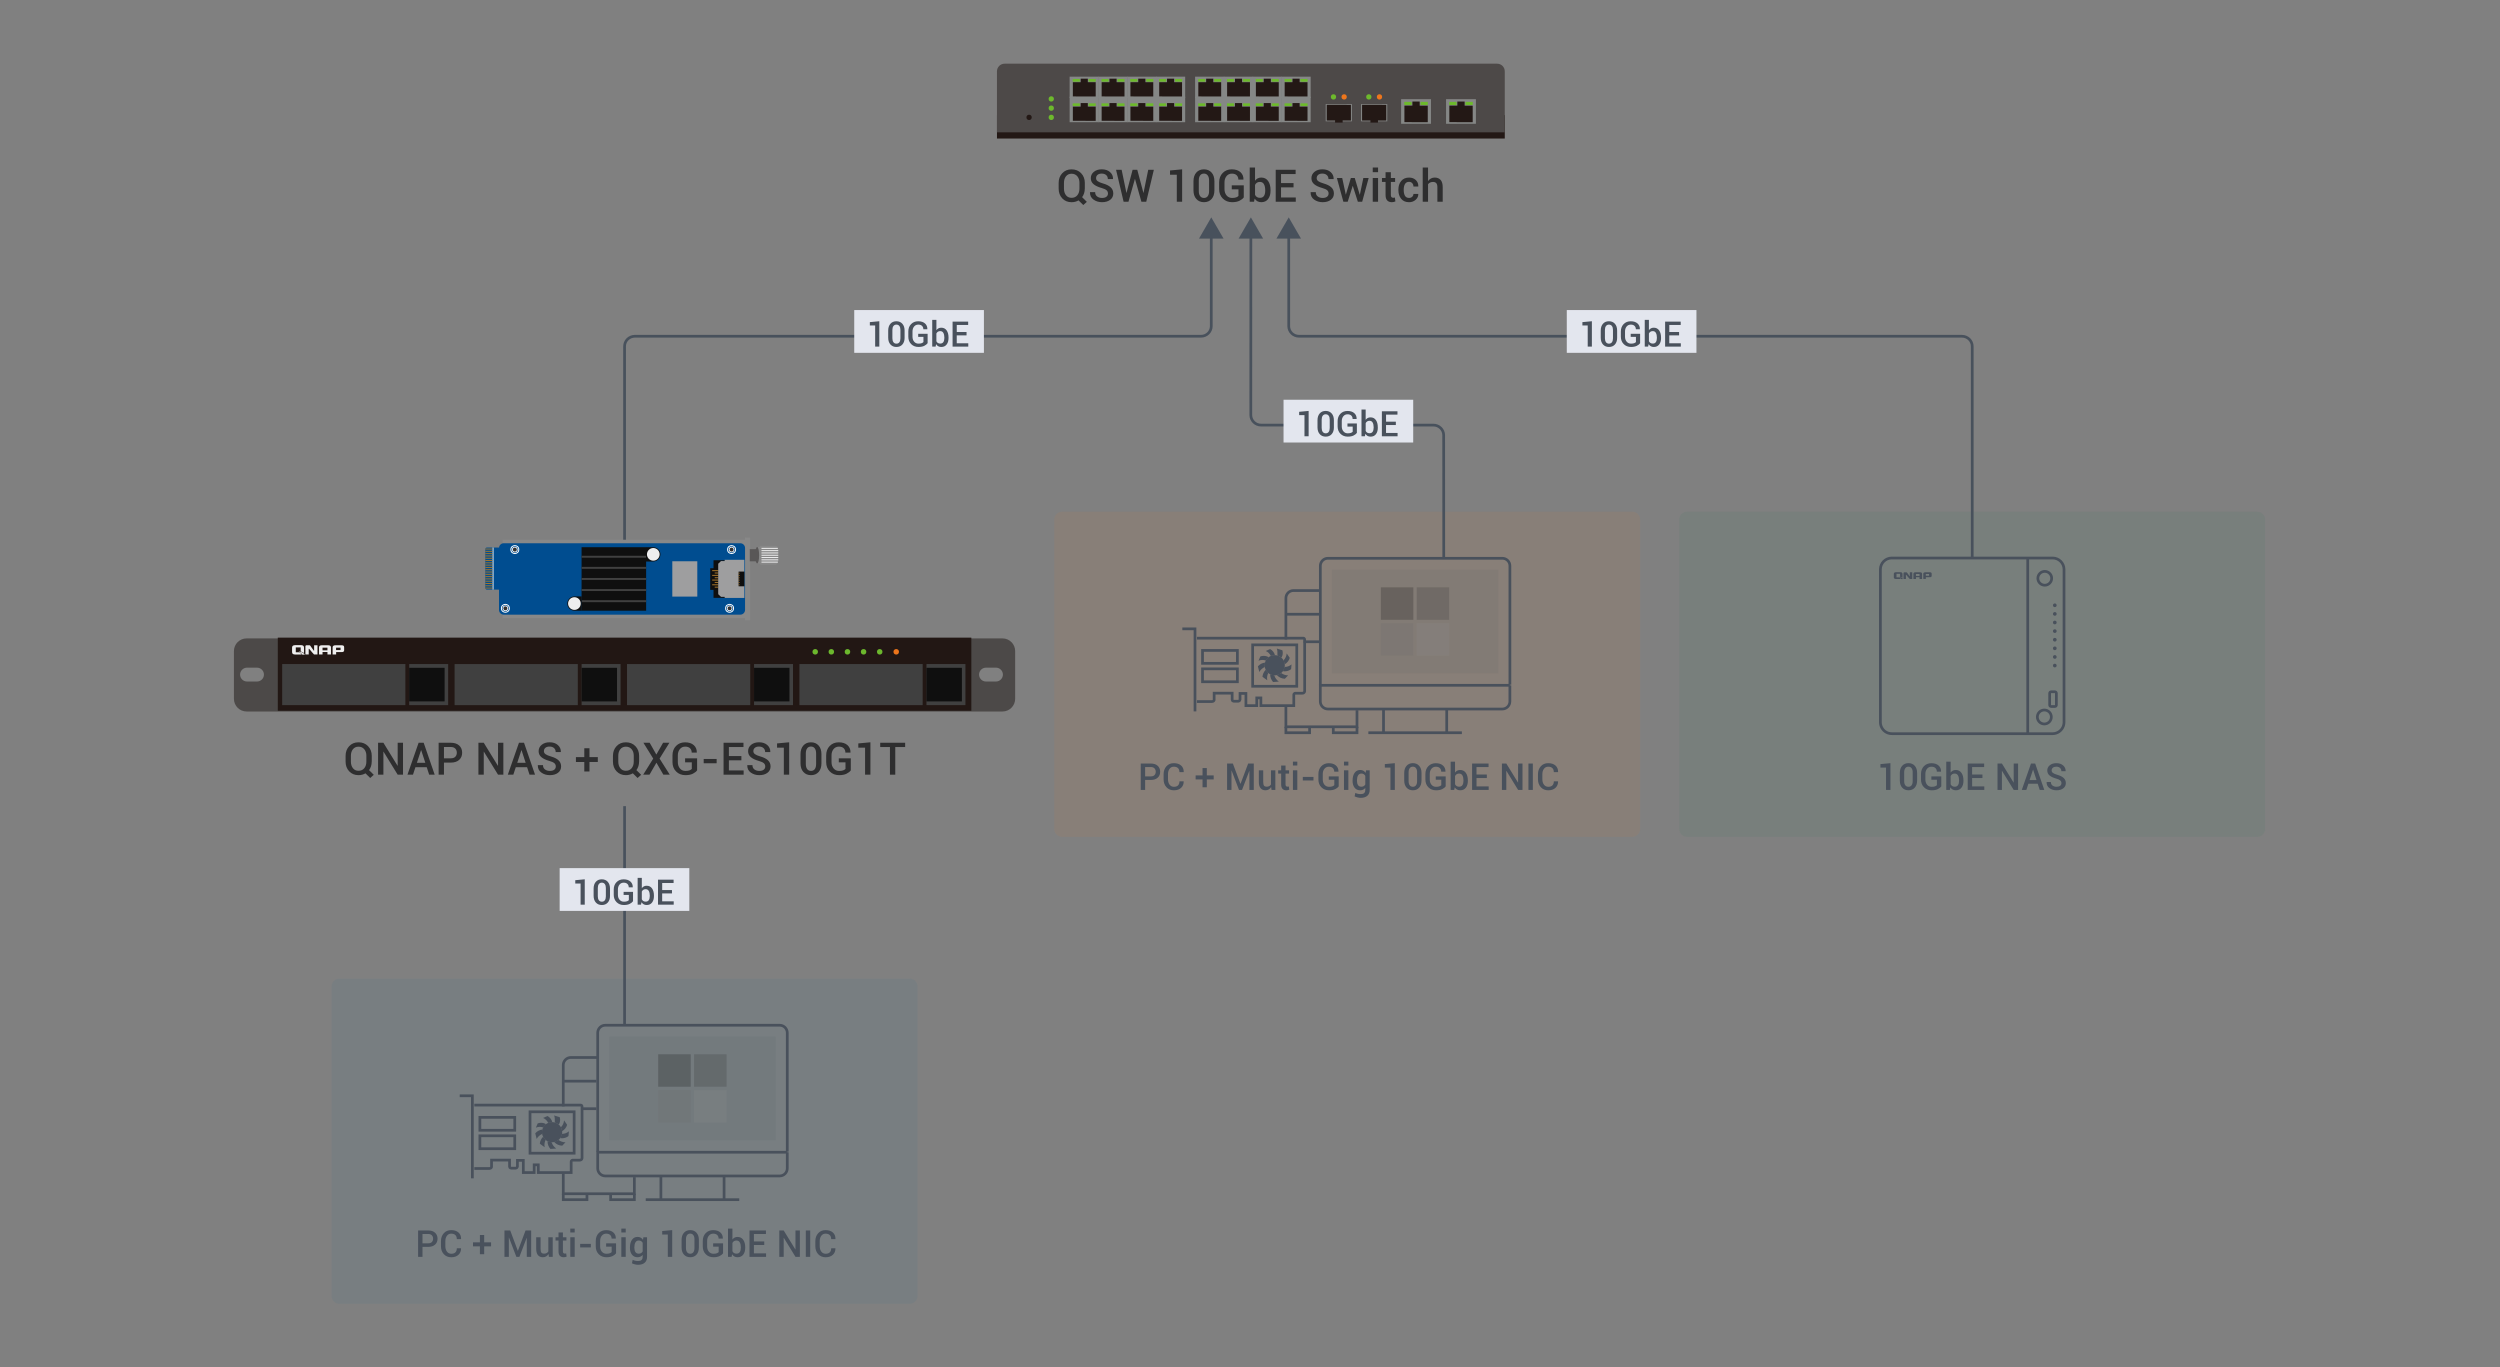 <?xml version="1.0" encoding="utf-8"?>
<!-- Generator: $$$/GeneralStr/196=Adobe Illustrator 27.6.0, SVG Export Plug-In . SVG Version: 6.00 Build 0)  -->
<svg version="1.1" xmlns="http://www.w3.org/2000/svg" xmlns:xlink="http://www.w3.org/1999/xlink" x="0px" y="0px"
	 viewBox="0 0 1280 700" enable-background="new 0 0 1280 700" xml:space="preserve">
<rect x="0" y="0" width="1280" height="700" fill="#808080" stroke="none"/>
<g id="圖">
	<path opacity="0.1" fill="#D6793A" d="M835.77,428.46h-292c-2.21,0-4-1.79-4-4V266c0-2.21,1.79-4,4-4h292c2.21,0,4,1.79,4,4v158.46
		C839.77,426.67,837.98,428.46,835.77,428.46z"/>
	<path opacity="0.1" fill="#327F5E" d="M1155.77,428.46h-292c-2.21,0-4-1.79-4-4V266c0-2.21,1.79-4,4-4h292c2.21,0,4,1.79,4,4
		v158.46C1159.77,426.67,1157.98,428.46,1155.77,428.46z"/>
	<g>
		<g>
			<path fill="none" stroke="#48515C" stroke-width="1.4" d="M659.83,120.33v46.66c0,2.85,2.35,5.17,5.26,5.17h339.43
				c2.9,0,5.26,2.31,5.26,5.17V285.7"/>
			<g>
				<polygon fill="#48515C" points="653.54,122.16 659.83,111.29 666.11,122.16 				"/>
			</g>
		</g>
	</g>
	<g>
		<g>
			<path fill="none" stroke="#48515C" stroke-width="1.4" d="M640.44,120.33l-0.03,92.15c0,2.85,2.35,5.17,5.26,5.17h88.23
				c2.9,0,5.26,2.31,5.26,5.17l0.04,62.89"/>
			<g>
				<polygon fill="#48515C" points="634.16,122.16 640.45,111.29 646.72,122.17 				"/>
			</g>
		</g>
	</g>
	<g>
		<g>
			<path fill="none" stroke="#48515C" stroke-width="1.4" d="M620.17,120.33v46.66c0,2.85-2.35,5.17-5.26,5.17H325.04
				c-2.9,0-5.26,2.31-5.26,5.17v119.15"/>
			<g>
				<polygon fill="#48515C" points="613.89,122.16 620.17,111.29 626.46,122.16 				"/>
			</g>
		</g>
	</g>
	<g id="NAS-0034-flat-12bay_00000108297486870194607390000013873036505377327038_">
		<g>
			<path fill="#4C4948" d="M513.27,326.86H126.27c-3.59,0-6.5,2.91-6.5,6.5v24.43c0,3.59,2.91,6.5,6.5,6.5h386.99
				c3.59,0,6.5-2.91,6.5-6.5v-24.44C519.77,329.78,516.86,326.86,513.27,326.86z M131.59,348.94h-5.12c-1.95,0-3.55-1.6-3.55-3.55
				c0-1.95,1.6-3.55,3.55-3.55h5.12c1.95,0,3.55,1.6,3.55,3.55C135.14,347.34,133.54,348.94,131.59,348.94z M509.94,348.94h-5.12
				c-1.95,0-3.55-1.6-3.55-3.55c0-1.95,1.6-3.55,3.55-3.55h5.12c1.95,0,3.55,1.6,3.55,3.55
				C513.49,347.34,511.89,348.94,509.94,348.94z"/>
			<rect x="142.23" y="326.47" fill="#221714" width="355.1" height="37.44"/>
			<g>
				<path fill="#EFEFEF" d="M160.81,333.13c-0.01,0.03-0.04,0.05-0.09,0.04c0,0-0.04-0.01-0.06-0.04c-0.3-0.47-1.47-2.08-1.85-2.59
					c0,0,0,0,0,0h0c-0.01-0.01-0.01-0.01-0.02-0.02c0,0-0.01-0.01-0.01-0.01c-0.09-0.09-0.22-0.13-0.39-0.13h-1.45
					c-0.18,0-0.32,0.05-0.42,0.15c-0.1,0.1-0.15,0.24-0.15,0.41l0,0v4.14h1.7c0,0-0.01-2.19-0.01-2.83c0.01-0.04,0.04-0.1,0.17-0.09
					c0,0,0.05,0,0.07,0.04c0.33,0.53,2.48,2.88,2.48,2.88h1.77v-4.71h-1.72V333.13z M152.87,333.47c0.57,0.37,1.58,1.08,1.91,1.71
					h1.29C155.86,334.8,155.1,333.87,152.87,333.47z M175.9,330.62c-0.18-0.14-0.46-0.22-0.84-0.23l0.01,0h-0.07
					c-0.02,0-0.03,0-0.05,0h-3.2l0,0h-0.1c-0.43,0-0.76,0.09-0.99,0.27c-0.23,0.18-0.35,0.43-0.36,0.73v0v0.01c0,0,0,0.01,0,0.01h0
					v3.69h1.8v-1.23h2.91c0.79,0,1.19-0.32,1.19-0.95v-1.51C176.19,331.04,176.1,330.78,175.9,330.62z M174.36,332.83h-2.29v-1.22
					h2.29V332.83z M169.1,330.66c-0.23-0.18-0.56-0.27-0.99-0.27h-3.42c-0.43,0-0.76,0.09-0.99,0.27c-0.24,0.19-0.36,0.44-0.36,0.75
					v3.69h1.8v-1.26h2.52v1.26h1.8v-3.69C169.45,331.09,169.34,330.84,169.1,330.66z M167.65,332.97h-2.52v-1.36h2.52V332.97z
					 M153.26,333.95h-1.82v-2.49h2.51v2.07c0.76,0.24,1.27,0.54,1.63,0.83c0.05-0.14,0.08-0.31,0.08-0.49v-2.3
					c0-0.79-0.46-1.2-1.38-1.25v0h-3.19c-1.03,0-1.55,0.42-1.55,1.25v2.3c0,0.83,0.52,1.24,1.55,1.24h3.02l0,0
					c0.15,0,0.28-0.01,0.41-0.03C154.24,334.69,153.72,334.27,153.26,333.95z"/>
			</g>
			<g>
				
					<rect x="165.5" y="318.97" transform="matrix(6.123234e-17 -1 1 6.123234e-17 -174.497 526.526)" fill-rule="evenodd" clip-rule="evenodd" fill="#404040" width="21.03" height="63.08"/>
				
					<rect x="208.97" y="340.54" transform="matrix(6.123234e-17 -1 1 6.123234e-17 -131.032 569.991)" fill-rule="evenodd" clip-rule="evenodd" fill="#404040" width="21.03" height="19.95"/>
				
					<rect x="209.97" y="341.44" transform="matrix(6.123234e-17 -1 1 6.123234e-17 -131.939 569.084)" fill="#0F0F0F" width="17.2" height="18.14"/>
			</g>
			<g>
				
					<rect x="253.78" y="318.97" transform="matrix(6.123234e-17 -1 1 6.123234e-17 -86.216 614.807)" fill-rule="evenodd" clip-rule="evenodd" fill="#404040" width="21.03" height="63.08"/>
				
					<rect x="297.25" y="340.54" transform="matrix(6.123234e-17 -1 1 6.123234e-17 -42.751 658.272)" fill-rule="evenodd" clip-rule="evenodd" fill="#404040" width="21.03" height="19.95"/>
				
					<rect x="298.25" y="341.44" transform="matrix(6.123234e-17 -1 1 6.123234e-17 -43.658 657.365)" fill="#0F0F0F" width="17.2" height="18.14"/>
			</g>
			<g>
				
					<rect x="342.06" y="318.97" transform="matrix(6.123234e-17 -1 1 6.123234e-17 2.065 703.088)" fill-rule="evenodd" clip-rule="evenodd" fill="#404040" width="21.03" height="63.08"/>
				
					<rect x="385.53" y="340.54" transform="matrix(6.123234e-17 -1 1 6.123234e-17 45.53 746.553)" fill-rule="evenodd" clip-rule="evenodd" fill="#404040" width="21.03" height="19.95"/>
				
					<rect x="386.53" y="341.44" transform="matrix(6.123234e-17 -1 1 6.123234e-17 44.623 745.646)" fill="#0F0F0F" width="17.2" height="18.14"/>
			</g>
			<g>
				
					<rect x="430.35" y="318.97" transform="matrix(6.123234e-17 -1 1 6.123234e-17 90.347 791.37)" fill-rule="evenodd" clip-rule="evenodd" fill="#404040" width="21.03" height="63.08"/>
				
					<rect x="473.81" y="340.54" transform="matrix(6.123234e-17 -1 1 6.123234e-17 133.811 834.834)" fill-rule="evenodd" clip-rule="evenodd" fill="#404040" width="21.03" height="19.95"/>
				
					<rect x="474.81" y="341.44" transform="matrix(6.123234e-17 -1 1 6.123234e-17 132.904 833.927)" fill="#0F0F0F" width="17.2" height="18.14"/>
			</g>
		</g>
		<circle fill="#6CB82D" cx="450.41" cy="333.73" r="1.41"/>
		<circle fill="#6CB82D" cx="442.15" cy="333.73" r="1.41"/>
		<circle fill="#ED751B" cx="458.87" cy="333.73" r="1.41"/>
		<circle fill="#6CB82D" cx="433.9" cy="333.73" r="1.41"/>
		<circle fill="#6CB82D" cx="425.64" cy="333.73" r="1.41"/>
		<circle fill="#6CB82D" cx="417.39" cy="333.73" r="1.41"/>
	</g>
	<g>
		<g>
			<path fill="#2E2E2F" d="M555.41,96.58c0,0.84-0.12,1.63-0.35,2.37c-0.24,0.74-0.57,1.41-1.02,2l2.42,2.4l-1.82,1.63l-2.43-2.39
				c-0.52,0.31-1.07,0.54-1.67,0.7c-0.6,0.16-1.23,0.24-1.9,0.24c-1.95,0-3.54-0.66-4.77-1.97c-1.23-1.31-1.84-2.97-1.84-4.97v-2.94
				c0-1.99,0.61-3.65,1.84-4.96c1.22-1.32,2.82-1.98,4.78-1.98c2,0,3.63,0.66,4.89,1.98c1.26,1.32,1.89,2.97,1.89,4.96V96.58z
				 M552.68,93.62c0-1.36-0.36-2.48-1.09-3.36c-0.73-0.88-1.71-1.31-2.95-1.31c-1.21,0-2.15,0.44-2.85,1.31s-1.04,2-1.04,3.36v2.96
				c0,1.38,0.35,2.51,1.04,3.39c0.7,0.88,1.64,1.32,2.84,1.32c1.25,0,2.24-0.44,2.96-1.31c0.72-0.88,1.08-2.01,1.08-3.39V93.62z"/>
			<path fill="#2E2E2F" d="M567.28,99.08c0-0.68-0.24-1.24-0.72-1.67c-0.48-0.43-1.34-0.82-2.57-1.17
				c-1.76-0.49-3.12-1.12-4.07-1.92c-0.96-0.79-1.43-1.82-1.43-3.09c0-1.32,0.52-2.4,1.57-3.26c1.05-0.85,2.4-1.28,4.04-1.28
				c1.77,0,3.18,0.47,4.24,1.42s1.57,2.12,1.53,3.51l-0.02,0.07h-2.63c0-0.86-0.29-1.55-0.86-2.05c-0.57-0.51-1.33-0.76-2.29-0.76
				c-0.92,0-1.63,0.22-2.13,0.65c-0.5,0.43-0.75,1-0.75,1.69c0,0.63,0.27,1.15,0.82,1.55s1.45,0.8,2.72,1.16
				c1.71,0.48,3.02,1.13,3.92,1.96s1.35,1.88,1.35,3.17c0,1.36-0.53,2.44-1.59,3.25c-1.06,0.81-2.46,1.21-4.19,1.21
				c-1.66,0-3.11-0.44-4.35-1.33c-1.24-0.88-1.83-2.13-1.8-3.74l0.02-0.07h2.63c0,0.98,0.34,1.72,1.02,2.22s1.5,0.75,2.48,0.75
				c0.97,0,1.72-0.2,2.25-0.61S567.28,99.78,567.28,99.08z"/>
			<path fill="#2E2E2F" d="M585.42,98.73h0.07l2.4-11.79h2.88l-3.89,16.35h-2.48l-3.27-11.63h-0.07l-3.28,11.63h-2.49l-3.87-16.35
				h2.86l2.43,11.78h0.07l3.11-11.78h2.4L585.42,98.73z"/>
			<path fill="#2E2E2F" d="M605.25,103.29h-2.73V89.45h-3.47v-2.17l6.2-0.58V103.29z"/>
			<path fill="#2E2E2F" d="M621.78,97.43c0,1.89-0.48,3.37-1.45,4.46s-2.27,1.63-3.89,1.63c-1.62,0-2.93-0.54-3.91-1.63
				c-0.98-1.09-1.47-2.57-1.47-4.45V92.8c0-1.88,0.49-3.37,1.46-4.46c0.97-1.09,2.27-1.64,3.9-1.64c1.62,0,2.92,0.55,3.9,1.64
				c0.98,1.09,1.46,2.58,1.46,4.46V97.43z M619.05,92.38c0-1.09-0.23-1.95-0.7-2.57c-0.46-0.62-1.11-0.93-1.94-0.93
				c-0.84,0-1.49,0.31-1.94,0.93c-0.46,0.62-0.69,1.47-0.69,2.57v5.45c0,1.11,0.23,1.97,0.7,2.59c0.46,0.62,1.12,0.93,1.95,0.93
				c0.84,0,1.48-0.31,1.94-0.92c0.45-0.61,0.68-1.48,0.68-2.59V92.38z"/>
			<path fill="#2E2E2F" d="M636.8,101.07c-0.45,0.64-1.17,1.2-2.15,1.7s-2.26,0.75-3.81,0.75c-1.93,0-3.52-0.62-4.77-1.87
				c-1.25-1.25-1.87-2.86-1.87-4.83V93.4c0-1.98,0.6-3.59,1.81-4.83c1.21-1.25,2.76-1.87,4.65-1.87c1.9,0,3.38,0.48,4.45,1.44
				c1.06,0.96,1.58,2.21,1.55,3.75l-0.03,0.07h-2.59c0-0.92-0.29-1.66-0.86-2.22c-0.57-0.56-1.39-0.84-2.46-0.84
				c-1.13,0-2.04,0.42-2.74,1.27c-0.69,0.85-1.04,1.92-1.04,3.22v3.44c0,1.32,0.36,2.4,1.08,3.25s1.66,1.27,2.83,1.27
				c0.88,0,1.57-0.1,2.08-0.3s0.89-0.44,1.16-0.72v-3.38h-3.43V94.9h6.15V101.07z"/>
			<path fill="#2E2E2F" d="M650.52,97.61c0,1.78-0.41,3.2-1.24,4.29s-1.99,1.62-3.5,1.62c-0.76,0-1.43-0.16-1.99-0.47
				c-0.56-0.31-1.03-0.77-1.4-1.37l-0.33,1.61h-2.21V85.77h2.73v6.75c0.38-0.52,0.82-0.91,1.35-1.19c0.52-0.28,1.13-0.42,1.83-0.42
				c1.52,0,2.69,0.59,3.52,1.77s1.24,2.75,1.24,4.69V97.61z M647.79,97.38c0-1.27-0.22-2.29-0.65-3.07
				c-0.43-0.78-1.12-1.17-2.07-1.17c-0.61,0-1.11,0.13-1.52,0.4s-0.73,0.64-0.97,1.12v5.1c0.23,0.49,0.55,0.86,0.97,1.13
				c0.41,0.27,0.93,0.4,1.55,0.4c0.94,0,1.63-0.33,2.06-0.99c0.43-0.66,0.64-1.56,0.64-2.69V97.38z"/>
			<path fill="#2E2E2F" d="M662.29,95.93h-6.4v5.18h7.55v2.18h-10.28V86.93h10.2v2.19h-7.47v4.62h6.4V95.93z"/>
			<path fill="#2E2E2F" d="M680.24,99.08c0-0.68-0.24-1.24-0.72-1.67c-0.48-0.43-1.34-0.82-2.57-1.17
				c-1.76-0.49-3.12-1.12-4.07-1.92c-0.96-0.79-1.43-1.82-1.43-3.09c0-1.32,0.52-2.4,1.57-3.26c1.05-0.85,2.4-1.28,4.04-1.28
				c1.77,0,3.18,0.47,4.24,1.42s1.57,2.12,1.53,3.51l-0.02,0.07h-2.63c0-0.86-0.29-1.55-0.86-2.05c-0.57-0.51-1.33-0.76-2.29-0.76
				c-0.92,0-1.63,0.22-2.13,0.65c-0.5,0.43-0.75,1-0.75,1.69c0,0.63,0.27,1.15,0.82,1.55s1.45,0.8,2.72,1.16
				c1.71,0.48,3.02,1.13,3.92,1.96s1.35,1.88,1.35,3.17c0,1.36-0.53,2.44-1.59,3.25c-1.06,0.81-2.46,1.21-4.19,1.21
				c-1.66,0-3.11-0.44-4.35-1.33c-1.24-0.88-1.83-2.13-1.8-3.74l0.02-0.07h2.63c0,0.98,0.34,1.72,1.02,2.22s1.5,0.75,2.48,0.75
				c0.97,0,1.72-0.2,2.25-0.61S680.24,99.78,680.24,99.08z"/>
			<path fill="#2E2E2F" d="M696.18,99.68h0.07l1.78-8.55h2.73l-3.32,12.15h-2.23l-2.57-8.04h-0.07l-2.54,8.04h-2.23l-3.32-12.15
				h2.73l1.82,8.43h0.07l2.54-8.43h1.99L696.18,99.68z"/>
			<path fill="#2E2E2F" d="M705.57,88.16h-2.73v-2.39h2.73V88.16z M705.57,103.29h-2.73V91.13h2.73V103.29z"/>
			<path fill="#2E2E2F" d="M712.12,88.18v2.95h2.18v2.02h-2.18v6.72c0,0.5,0.11,0.86,0.33,1.07c0.22,0.21,0.51,0.32,0.87,0.32
				c0.15,0,0.29-0.01,0.44-0.04s0.28-0.06,0.4-0.11l0.29,2c-0.23,0.13-0.51,0.23-0.83,0.3s-0.65,0.11-0.99,0.11
				c-1,0-1.79-0.29-2.36-0.88c-0.57-0.59-0.86-1.51-0.86-2.77v-6.72h-1.85v-2.02h1.85v-2.95H712.12z"/>
			<path fill="#2E2E2F" d="M721.45,101.34c0.62,0,1.15-0.19,1.58-0.58c0.43-0.39,0.65-0.88,0.65-1.48h2.47l0.02,0.07
				c0.03,1.14-0.42,2.12-1.35,2.94c-0.93,0.82-2.05,1.24-3.36,1.24c-1.75,0-3.1-0.58-4.05-1.74c-0.95-1.16-1.43-2.62-1.43-4.37
				v-0.39c0-1.75,0.47-3.21,1.43-4.37c0.95-1.16,2.3-1.74,4.04-1.74c1.42,0,2.56,0.42,3.45,1.27c0.88,0.85,1.31,1.93,1.28,3.24
				l-0.02,0.07h-2.47c0-0.67-0.21-1.23-0.62-1.7c-0.41-0.46-0.95-0.7-1.62-0.7c-0.97,0-1.67,0.38-2.1,1.13
				c-0.43,0.75-0.64,1.68-0.64,2.79v0.39c0,1.13,0.21,2.07,0.63,2.81S720.46,101.34,721.45,101.34z"/>
			<path fill="#2E2E2F" d="M731.16,92.71c0.4-0.57,0.9-1.01,1.48-1.33s1.22-0.47,1.93-0.47c1.29,0,2.29,0.41,3.02,1.22
				s1.08,2.06,1.08,3.76v7.4h-2.73v-7.42c0-0.95-0.19-1.64-0.56-2.07c-0.37-0.43-0.92-0.65-1.66-0.65c-0.58,0-1.09,0.1-1.52,0.31
				c-0.43,0.21-0.78,0.49-1.04,0.86v8.97h-2.73V85.77h2.73V92.71z"/>
		</g>
	</g>
	<g>
		<g>
			<path fill="#2E2E2F" d="M190.32,389.93c0,0.84-0.12,1.63-0.35,2.37c-0.24,0.74-0.57,1.41-1.02,2l2.42,2.4l-1.82,1.63l-2.43-2.39
				c-0.52,0.31-1.07,0.54-1.67,0.7c-0.6,0.16-1.23,0.24-1.9,0.24c-1.95,0-3.54-0.66-4.77-1.97c-1.23-1.31-1.84-2.97-1.84-4.97v-2.94
				c0-1.99,0.61-3.65,1.84-4.96c1.22-1.32,2.82-1.98,4.78-1.98c2,0,3.63,0.66,4.89,1.98c1.26,1.32,1.89,2.97,1.89,4.96V389.93z
				 M187.59,386.97c0-1.36-0.36-2.48-1.09-3.36c-0.73-0.88-1.71-1.31-2.95-1.31c-1.21,0-2.15,0.44-2.85,1.31s-1.04,2-1.04,3.36v2.96
				c0,1.38,0.35,2.51,1.04,3.39c0.7,0.88,1.64,1.32,2.84,1.32c1.25,0,2.24-0.44,2.96-1.31c0.72-0.88,1.08-2.01,1.08-3.39V386.97z"/>
			<path fill="#2E2E2F" d="M206.34,396.64h-2.73l-7.24-11.78l-0.07,0.02v11.76h-2.73v-16.35h2.73l7.24,11.78l0.07-0.02v-11.76h2.73
				V396.64z"/>
			<path fill="#2E2E2F" d="M218.49,392.82h-5.79l-1.26,3.82h-2.82l5.71-16.35h2.59l5.64,16.35h-2.82L218.49,392.82z M213.45,390.54
				h4.3l-2.1-6.45h-0.07L213.45,390.54z"/>
			<path fill="#2E2E2F" d="M227.31,390.44v6.2h-2.73v-16.35h6.27c1.8,0,3.22,0.47,4.24,1.4c1.02,0.93,1.53,2.16,1.53,3.68
				c0,1.54-0.51,2.76-1.53,3.69c-1.02,0.92-2.44,1.39-4.24,1.39H227.31z M227.31,388.25h3.54c1.01,0,1.77-0.27,2.28-0.81
				s0.76-1.22,0.76-2.06s-0.25-1.52-0.76-2.08c-0.51-0.55-1.27-0.83-2.28-0.83h-3.54V388.25z"/>
			<path fill="#2E2E2F" d="M257.72,396.64h-2.73l-7.24-11.78l-0.07,0.02v11.76h-2.73v-16.35h2.73l7.24,11.78l0.07-0.02v-11.76h2.73
				V396.64z"/>
			<path fill="#2E2E2F" d="M269.87,392.82h-5.79l-1.26,3.82H260l5.71-16.35h2.59l5.64,16.35h-2.82L269.87,392.82z M264.83,390.54
				h4.3l-2.1-6.45h-0.07L264.83,390.54z"/>
			<path fill="#2E2E2F" d="M284.57,392.44c0-0.68-0.24-1.24-0.72-1.67c-0.48-0.43-1.34-0.82-2.57-1.17
				c-1.76-0.49-3.12-1.12-4.07-1.92c-0.96-0.79-1.43-1.82-1.43-3.09c0-1.32,0.52-2.4,1.57-3.26c1.05-0.85,2.4-1.28,4.04-1.28
				c1.77,0,3.18,0.47,4.24,1.42s1.57,2.12,1.53,3.51l-0.02,0.07h-2.63c0-0.86-0.29-1.55-0.86-2.05c-0.57-0.51-1.33-0.76-2.29-0.76
				c-0.92,0-1.63,0.22-2.13,0.65c-0.5,0.43-0.75,1-0.75,1.69c0,0.63,0.27,1.15,0.82,1.55s1.45,0.8,2.72,1.16
				c1.71,0.48,3.02,1.13,3.92,1.96s1.35,1.88,1.35,3.17c0,1.36-0.53,2.44-1.59,3.25c-1.06,0.81-2.46,1.21-4.19,1.21
				c-1.66,0-3.11-0.44-4.35-1.33c-1.24-0.88-1.83-2.13-1.8-3.74l0.02-0.07h2.63c0,0.98,0.34,1.72,1.02,2.22s1.5,0.75,2.48,0.75
				c0.97,0,1.72-0.2,2.25-0.61S284.57,393.13,284.57,392.44z"/>
			<path fill="#2E2E2F" d="M301.81,387.64h4.27v2.49h-4.27V395h-2.65v-4.86h-4.29v-2.49h4.29v-4.55h2.65V387.64z"/>
			<path fill="#2E2E2F" d="M327.21,389.93c0,0.84-0.12,1.63-0.35,2.37c-0.24,0.74-0.57,1.41-1.02,2l2.42,2.4l-1.82,1.63l-2.43-2.39
				c-0.52,0.31-1.07,0.54-1.67,0.7c-0.6,0.16-1.23,0.24-1.9,0.24c-1.95,0-3.54-0.66-4.77-1.97c-1.23-1.31-1.84-2.97-1.84-4.97v-2.94
				c0-1.99,0.61-3.65,1.84-4.96c1.22-1.32,2.82-1.98,4.78-1.98c2,0,3.63,0.66,4.89,1.98c1.26,1.32,1.89,2.97,1.89,4.96V389.93z
				 M324.49,386.97c0-1.36-0.36-2.48-1.09-3.36c-0.73-0.88-1.71-1.31-2.95-1.31c-1.21,0-2.15,0.44-2.85,1.31s-1.04,2-1.04,3.36v2.96
				c0,1.38,0.35,2.51,1.04,3.39c0.7,0.88,1.64,1.32,2.84,1.32c1.25,0,2.24-0.44,2.96-1.31c0.72-0.88,1.08-2.01,1.08-3.39V386.97z"/>
			<path fill="#2E2E2F" d="M336.05,386.33l3.45-6.04h3.23l-5.03,8.11l5.22,8.24h-3.28l-3.55-6.14l-3.55,6.14h-3.23l5.14-8.24
				l-5.03-8.11h3.21L336.05,386.33z"/>
			<path fill="#2E2E2F" d="M356.91,394.43c-0.45,0.64-1.17,1.2-2.15,1.7s-2.26,0.75-3.81,0.75c-1.93,0-3.52-0.62-4.77-1.87
				c-1.25-1.25-1.87-2.86-1.87-4.83v-3.41c0-1.98,0.6-3.59,1.81-4.83c1.21-1.25,2.76-1.87,4.65-1.87c1.9,0,3.38,0.48,4.45,1.44
				c1.06,0.96,1.58,2.21,1.55,3.75l-0.03,0.07h-2.59c0-0.92-0.29-1.66-0.86-2.22c-0.57-0.56-1.39-0.84-2.46-0.84
				c-1.13,0-2.04,0.42-2.74,1.27c-0.69,0.85-1.04,1.92-1.04,3.22v3.44c0,1.32,0.36,2.4,1.08,3.25s1.66,1.27,2.83,1.27
				c0.88,0,1.57-0.1,2.08-0.3s0.89-0.44,1.16-0.72v-3.38h-3.43v-2.04h6.15V394.43z"/>
			<path fill="#2E2E2F" d="M366.92,390.79h-6.63v-2.2h6.63V390.79z"/>
			<path fill="#2E2E2F" d="M379.59,389.28h-6.4v5.18h7.55v2.18h-10.28v-16.35h10.2v2.19h-7.47v4.62h6.4V389.28z"/>
			<path fill="#2E2E2F" d="M391.81,392.44c0-0.68-0.24-1.24-0.72-1.67c-0.48-0.43-1.34-0.82-2.57-1.17
				c-1.76-0.49-3.12-1.12-4.07-1.92c-0.96-0.79-1.43-1.82-1.43-3.09c0-1.32,0.52-2.4,1.57-3.26c1.05-0.85,2.4-1.28,4.04-1.28
				c1.77,0,3.18,0.47,4.24,1.42s1.57,2.12,1.53,3.51l-0.02,0.07h-2.63c0-0.86-0.29-1.55-0.86-2.05c-0.57-0.51-1.33-0.76-2.29-0.76
				c-0.92,0-1.63,0.22-2.13,0.65c-0.5,0.43-0.75,1-0.75,1.69c0,0.63,0.27,1.15,0.82,1.55s1.45,0.8,2.72,1.16
				c1.71,0.48,3.02,1.13,3.92,1.96s1.35,1.88,1.35,3.17c0,1.36-0.53,2.44-1.59,3.25c-1.06,0.81-2.46,1.21-4.19,1.21
				c-1.66,0-3.11-0.44-4.35-1.33c-1.24-0.88-1.83-2.13-1.8-3.74l0.02-0.07h2.63c0,0.98,0.34,1.72,1.02,2.22s1.5,0.75,2.48,0.75
				c0.97,0,1.72-0.2,2.25-0.61S391.81,393.13,391.81,392.44z"/>
			<path fill="#2E2E2F" d="M404.05,396.64h-2.73V382.8h-3.47v-2.17l6.2-0.58V396.64z"/>
			<path fill="#2E2E2F" d="M420.58,390.79c0,1.89-0.48,3.37-1.45,4.46s-2.27,1.63-3.89,1.63c-1.62,0-2.93-0.54-3.91-1.63
				c-0.98-1.09-1.47-2.57-1.47-4.45v-4.64c0-1.88,0.49-3.37,1.46-4.46c0.97-1.09,2.27-1.64,3.9-1.64c1.62,0,2.92,0.55,3.9,1.64
				c0.98,1.09,1.46,2.58,1.46,4.46V390.79z M417.85,385.73c0-1.09-0.23-1.95-0.7-2.57c-0.46-0.62-1.11-0.93-1.94-0.93
				c-0.84,0-1.49,0.31-1.94,0.93c-0.46,0.62-0.69,1.47-0.69,2.57v5.45c0,1.11,0.23,1.97,0.7,2.59c0.46,0.62,1.12,0.93,1.95,0.93
				c0.84,0,1.48-0.31,1.94-0.92c0.45-0.61,0.68-1.48,0.68-2.59V385.73z"/>
			<path fill="#2E2E2F" d="M435.6,394.43c-0.45,0.64-1.17,1.2-2.15,1.7s-2.26,0.75-3.81,0.75c-1.93,0-3.52-0.62-4.77-1.87
				c-1.25-1.25-1.87-2.86-1.87-4.83v-3.41c0-1.98,0.6-3.59,1.81-4.83c1.21-1.25,2.76-1.87,4.65-1.87c1.9,0,3.38,0.48,4.45,1.44
				c1.06,0.96,1.58,2.21,1.55,3.75l-0.03,0.07h-2.59c0-0.92-0.29-1.66-0.86-2.22c-0.57-0.56-1.39-0.84-2.46-0.84
				c-1.13,0-2.04,0.42-2.74,1.27c-0.69,0.85-1.04,1.92-1.04,3.22v3.44c0,1.32,0.36,2.4,1.08,3.25s1.66,1.27,2.83,1.27
				c0.88,0,1.57-0.1,2.08-0.3s0.89-0.44,1.16-0.72v-3.38h-3.43v-2.04h6.15V394.43z"/>
			<path fill="#2E2E2F" d="M445.65,396.64h-2.73V382.8h-3.47v-2.17l6.2-0.58V396.64z"/>
			<path fill="#2E2E2F" d="M463.43,382.48h-5.05v14.16h-2.73v-14.16h-4.98v-2.19h12.76V382.48z"/>
		</g>
	</g>
	<g>
		<g>
			<rect x="802.19" y="158.75" fill="#E3E6EE" width="66.39" height="21.9"/>
		</g>
		<g>
			<path fill="#49515C" d="M815.04,177.46h-2.13v-10.83h-2.72v-1.7l4.85-0.46V177.46z"/>
			<path fill="#49515C" d="M827.98,172.89c0,1.48-0.38,2.64-1.14,3.49c-0.76,0.85-1.78,1.27-3.05,1.27s-2.29-0.43-3.06-1.28
				c-0.77-0.85-1.15-2.01-1.15-3.49v-3.63c0-1.47,0.38-2.63,1.14-3.49s1.78-1.28,3.05-1.28s2.29,0.43,3.05,1.28
				c0.77,0.86,1.15,2.02,1.15,3.49V172.89z M825.84,168.93c0-0.86-0.18-1.52-0.54-2.01c-0.36-0.48-0.87-0.72-1.52-0.72
				c-0.66,0-1.16,0.24-1.52,0.72c-0.36,0.48-0.54,1.15-0.54,2.01v4.26c0,0.87,0.18,1.54,0.54,2.03c0.36,0.48,0.87,0.73,1.53,0.73
				s1.16-0.24,1.52-0.72c0.35-0.48,0.53-1.16,0.53-2.03V168.93z"/>
			<path fill="#49515C" d="M839.73,175.73c-0.35,0.5-0.91,0.94-1.68,1.33c-0.77,0.39-1.77,0.58-2.98,0.58
				c-1.51,0-2.75-0.49-3.73-1.46c-0.97-0.97-1.46-2.24-1.46-3.78v-2.67c0-1.55,0.47-2.81,1.41-3.78c0.94-0.98,2.16-1.46,3.64-1.46
				c1.49,0,2.65,0.38,3.48,1.12s1.24,1.73,1.21,2.94l-0.03,0.05h-2.03c0-0.72-0.22-1.3-0.67-1.74c-0.45-0.44-1.09-0.66-1.93-0.66
				c-0.88,0-1.6,0.33-2.14,0.99c-0.54,0.66-0.81,1.5-0.81,2.52v2.69c0,1.03,0.28,1.88,0.85,2.54c0.56,0.67,1.3,1,2.21,1
				c0.69,0,1.23-0.08,1.63-0.23c0.4-0.15,0.7-0.34,0.9-0.57v-2.65h-2.68v-1.6h4.82V175.73z"/>
			<path fill="#49515C" d="M850.47,173.03c0,1.39-0.32,2.51-0.97,3.35c-0.65,0.85-1.56,1.27-2.74,1.27c-0.6,0-1.12-0.12-1.56-0.37
				s-0.8-0.6-1.1-1.07l-0.26,1.26h-1.73v-13.71h2.13v5.28c0.29-0.4,0.64-0.71,1.05-0.93s0.89-0.33,1.43-0.33
				c1.19,0,2.11,0.46,2.76,1.39c0.65,0.93,0.97,2.15,0.97,3.67V173.03z M848.33,172.84c0-0.99-0.17-1.79-0.51-2.4
				s-0.88-0.91-1.62-0.91c-0.47,0-0.87,0.11-1.19,0.32c-0.32,0.21-0.57,0.5-0.76,0.88v3.99c0.18,0.38,0.43,0.68,0.76,0.88
				s0.73,0.31,1.21,0.31c0.74,0,1.28-0.26,1.61-0.78c0.33-0.52,0.5-1.22,0.5-2.1V172.84z"/>
			<path fill="#49515C" d="M859.68,171.71h-5.01v4.05h5.91v1.71h-8.04v-12.8h7.98v1.71h-5.84v3.61h5.01V171.71z"/>
		</g>
	</g>
	<g>
		<g>
			<rect x="657.17" y="204.67" fill="#E3E6EE" width="66.39" height="21.9"/>
		</g>
		<g>
			<path fill="#49515C" d="M670.02,223.38h-2.13v-10.83h-2.72v-1.7l4.85-0.46V223.38z"/>
			<path fill="#49515C" d="M682.96,218.8c0,1.48-0.38,2.64-1.14,3.49c-0.76,0.85-1.78,1.27-3.05,1.27s-2.29-0.43-3.06-1.28
				c-0.77-0.85-1.15-2.01-1.15-3.49v-3.63c0-1.47,0.38-2.63,1.14-3.49s1.78-1.28,3.05-1.28s2.29,0.43,3.05,1.28
				c0.77,0.86,1.15,2.02,1.15,3.49V218.8z M680.82,214.84c0-0.86-0.18-1.52-0.54-2.01c-0.36-0.48-0.87-0.72-1.52-0.72
				c-0.66,0-1.16,0.24-1.52,0.72c-0.36,0.48-0.54,1.15-0.54,2.01v4.26c0,0.87,0.18,1.54,0.54,2.03c0.36,0.48,0.87,0.73,1.53,0.73
				s1.16-0.24,1.52-0.72c0.35-0.48,0.53-1.16,0.53-2.03V214.84z"/>
			<path fill="#49515C" d="M694.71,221.65c-0.35,0.5-0.91,0.94-1.68,1.33c-0.77,0.39-1.77,0.58-2.98,0.58
				c-1.51,0-2.75-0.49-3.73-1.46c-0.97-0.97-1.46-2.24-1.46-3.78v-2.67c0-1.55,0.47-2.81,1.41-3.78c0.94-0.98,2.16-1.46,3.64-1.46
				c1.49,0,2.65,0.38,3.48,1.12s1.24,1.73,1.21,2.94l-0.03,0.05h-2.03c0-0.72-0.22-1.3-0.67-1.74c-0.45-0.44-1.09-0.66-1.93-0.66
				c-0.88,0-1.6,0.33-2.14,0.99c-0.54,0.66-0.81,1.5-0.81,2.52v2.69c0,1.03,0.28,1.88,0.85,2.54c0.56,0.67,1.3,1,2.21,1
				c0.69,0,1.23-0.08,1.63-0.23c0.4-0.15,0.7-0.34,0.9-0.57v-2.65h-2.68v-1.6h4.82V221.65z"/>
			<path fill="#49515C" d="M705.45,218.94c0,1.39-0.32,2.51-0.97,3.35c-0.65,0.85-1.56,1.27-2.74,1.27c-0.6,0-1.12-0.12-1.56-0.37
				s-0.8-0.6-1.1-1.07l-0.26,1.26h-1.73v-13.71h2.13v5.28c0.29-0.4,0.64-0.71,1.05-0.93s0.89-0.33,1.43-0.33
				c1.19,0,2.11,0.46,2.76,1.39c0.65,0.93,0.97,2.15,0.97,3.67V218.94z M703.31,218.75c0-0.99-0.17-1.79-0.51-2.4
				s-0.88-0.91-1.62-0.91c-0.47,0-0.87,0.11-1.19,0.32c-0.32,0.21-0.57,0.5-0.76,0.88v3.99c0.18,0.38,0.43,0.68,0.76,0.88
				s0.73,0.31,1.21,0.31c0.74,0,1.28-0.26,1.61-0.78c0.33-0.52,0.5-1.22,0.5-2.1V218.75z"/>
			<path fill="#49515C" d="M714.66,217.62h-5.01v4.05h5.91v1.71h-8.04v-12.8h7.98v1.71h-5.84v3.61h5.01V217.62z"/>
		</g>
	</g>
	<g>
		<g>
			<rect x="437.37" y="158.75" fill="#E3E6EE" width="66.39" height="21.9"/>
		</g>
		<g>
			<path fill="#49515C" d="M450.22,177.46h-2.14v-10.83h-2.72v-1.7l4.85-0.46V177.46z"/>
			<path fill="#49515C" d="M463.16,172.89c0,1.48-0.38,2.64-1.14,3.49c-0.76,0.85-1.77,1.27-3.05,1.27s-2.29-0.43-3.06-1.28
				c-0.77-0.85-1.15-2.01-1.15-3.49v-3.63c0-1.47,0.38-2.63,1.14-3.49s1.78-1.28,3.05-1.28s2.29,0.43,3.05,1.28
				c0.77,0.86,1.15,2.02,1.15,3.49V172.89z M461.02,168.93c0-0.86-0.18-1.52-0.54-2.01c-0.36-0.48-0.87-0.72-1.52-0.72
				c-0.66,0-1.16,0.24-1.52,0.72c-0.36,0.48-0.54,1.15-0.54,2.01v4.26c0,0.87,0.18,1.54,0.54,2.03c0.36,0.48,0.87,0.73,1.53,0.73
				s1.16-0.24,1.52-0.72c0.35-0.48,0.53-1.16,0.53-2.03V168.93z"/>
			<path fill="#49515C" d="M474.91,175.73c-0.35,0.5-0.91,0.94-1.68,1.33c-0.77,0.39-1.76,0.58-2.98,0.58
				c-1.51,0-2.75-0.49-3.73-1.46c-0.97-0.97-1.46-2.24-1.46-3.78v-2.67c0-1.55,0.47-2.81,1.42-3.78c0.94-0.98,2.16-1.46,3.64-1.46
				c1.49,0,2.65,0.38,3.48,1.12s1.24,1.73,1.21,2.94l-0.03,0.05h-2.03c0-0.72-0.22-1.3-0.67-1.74c-0.45-0.44-1.09-0.66-1.93-0.66
				c-0.88,0-1.6,0.33-2.14,0.99c-0.54,0.66-0.81,1.5-0.81,2.52v2.69c0,1.03,0.28,1.88,0.85,2.54c0.56,0.67,1.3,1,2.21,1
				c0.69,0,1.23-0.08,1.63-0.23c0.4-0.15,0.7-0.34,0.91-0.57v-2.65h-2.68v-1.6h4.82V175.73z"/>
			<path fill="#49515C" d="M485.65,173.03c0,1.39-0.32,2.51-0.97,3.35c-0.65,0.85-1.56,1.27-2.74,1.27c-0.6,0-1.12-0.12-1.56-0.37
				s-0.81-0.6-1.1-1.07l-0.25,1.26h-1.73v-13.71h2.14v5.28c0.29-0.4,0.64-0.71,1.05-0.93s0.89-0.33,1.43-0.33
				c1.19,0,2.11,0.46,2.76,1.39c0.65,0.93,0.97,2.15,0.97,3.67V173.03z M483.51,172.84c0-0.99-0.17-1.79-0.51-2.4
				s-0.88-0.91-1.62-0.91c-0.47,0-0.87,0.11-1.19,0.32c-0.32,0.21-0.57,0.5-0.76,0.88v3.99c0.18,0.38,0.43,0.68,0.76,0.88
				s0.73,0.31,1.21,0.31c0.74,0,1.27-0.26,1.61-0.78c0.33-0.52,0.5-1.22,0.5-2.1V172.84z"/>
			<path fill="#49515C" d="M494.86,171.71h-5.01v4.05h5.91v1.71h-8.04v-12.8h7.98v1.71h-5.84v3.61h5.01V171.71z"/>
		</g>
	</g>
	<g>
		<g>
			<path fill="#49515C" d="M586.31,399.32v5.12h-2.25v-13.51h5.18c1.49,0,2.66,0.38,3.5,1.16c0.84,0.77,1.27,1.78,1.27,3.04
				c0,1.27-0.42,2.28-1.27,3.05c-0.84,0.76-2.01,1.15-3.5,1.15H586.31z M586.31,397.51h2.92c0.84,0,1.46-0.22,1.88-0.67
				s0.63-1.01,0.63-1.7s-0.21-1.26-0.63-1.72c-0.42-0.46-1.05-0.69-1.88-0.69h-2.92V397.51z"/>
			<path fill="#49515C" d="M606.03,400.02l0.02,0.06c0.03,1.36-0.42,2.46-1.33,3.3c-0.91,0.84-2.14,1.26-3.68,1.26
				c-1.57,0-2.84-0.53-3.82-1.59c-0.98-1.06-1.46-2.42-1.46-4.07v-2.57c0-1.65,0.48-3,1.45-4.07c0.96-1.07,2.22-1.6,3.78-1.6
				c1.59,0,2.84,0.41,3.75,1.22c0.91,0.81,1.36,1.92,1.33,3.33l-0.02,0.05h-2.18c0-0.9-0.24-1.59-0.73-2.07
				c-0.49-0.48-1.21-0.72-2.15-0.72c-0.92,0-1.64,0.36-2.18,1.09c-0.54,0.73-0.8,1.64-0.8,2.75v2.59c0,1.12,0.27,2.04,0.82,2.77
				c0.54,0.73,1.29,1.09,2.23,1.09c0.92,0,1.62-0.24,2.1-0.72s0.72-1.18,0.72-2.09H606.03z"/>
			<path fill="#49515C" d="M617.89,397.01h3.52v2.06h-3.52v4.02h-2.19v-4.02h-3.54v-2.06h3.54v-3.76h2.19V397.01z"/>
			<path fill="#49515C" d="M635.1,401.32h0.05l3.91-10.39h2.88v13.51h-2.25v-9.7l-0.05-0.01l-3.72,9.71h-1.55l-3.79-9.9l-0.06,0.02
				v9.88h-2.25v-13.51h2.96L635.1,401.32z"/>
			<path fill="#49515C" d="M650.82,402.95c-0.31,0.54-0.71,0.95-1.19,1.24c-0.49,0.29-1.05,0.44-1.68,0.44
				c-1.08,0-1.92-0.35-2.52-1.06c-0.61-0.71-0.91-1.81-0.91-3.3v-5.87h2.25v5.89c0,0.96,0.14,1.62,0.42,1.97
				c0.28,0.36,0.71,0.53,1.3,0.53c0.54,0,1-0.1,1.37-0.29c0.37-0.19,0.66-0.48,0.87-0.85v-7.25h2.25v10.04h-1.94L650.82,402.95z"/>
			<path fill="#49515C" d="M658.2,391.96v2.44h1.8v1.67h-1.8v5.55c0,0.41,0.09,0.71,0.27,0.89c0.18,0.18,0.42,0.26,0.71,0.26
				c0.12,0,0.24-0.01,0.36-0.03s0.23-0.05,0.33-0.09l0.24,1.65c-0.19,0.1-0.42,0.19-0.68,0.25s-0.54,0.09-0.82,0.09
				c-0.83,0-1.48-0.24-1.95-0.73s-0.71-1.25-0.71-2.29v-5.55h-1.53v-1.67h1.53v-2.44H658.2z"/>
			<path fill="#49515C" d="M664.22,391.94h-2.25v-1.98h2.25V391.94z M664.22,404.44h-2.25V394.4h2.25V404.44z"/>
			<path fill="#49515C" d="M672.5,399.6h-5.47v-1.82h5.47V399.6z"/>
			<path fill="#49515C" d="M685.43,402.61c-0.37,0.53-0.96,1-1.78,1.41c-0.81,0.41-1.86,0.62-3.15,0.62c-1.6,0-2.91-0.52-3.94-1.54
				c-1.03-1.03-1.54-2.36-1.54-3.99v-2.82c0-1.63,0.5-2.96,1.49-3.99c1-1.03,2.28-1.54,3.84-1.54c1.57,0,2.79,0.4,3.67,1.19
				c0.88,0.79,1.3,1.83,1.28,3.1l-0.03,0.05h-2.14c0-0.76-0.24-1.37-0.71-1.84c-0.47-0.46-1.15-0.7-2.04-0.7
				c-0.93,0-1.69,0.35-2.26,1.05c-0.57,0.7-0.86,1.59-0.86,2.66v2.84c0,1.09,0.3,1.98,0.89,2.69c0.6,0.7,1.38,1.05,2.33,1.05
				c0.72,0,1.29-0.08,1.72-0.25c0.42-0.16,0.74-0.36,0.96-0.6v-2.79h-2.83v-1.69h5.08V402.61z"/>
			<path fill="#49515C" d="M690.36,391.94h-2.25v-1.98h2.25V391.94z M690.36,404.44h-2.25V394.4h2.25V404.44z"/>
			<path fill="#49515C" d="M692.53,399.56c0-1.6,0.34-2.89,1.03-3.87c0.69-0.98,1.65-1.47,2.89-1.47c0.6,0,1.13,0.13,1.58,0.38
				c0.46,0.26,0.84,0.63,1.16,1.11l0.22-1.31h1.87v10.04c0,1.29-0.4,2.29-1.2,3c-0.8,0.71-1.93,1.06-3.4,1.06
				c-0.49,0-1.02-0.07-1.58-0.21c-0.57-0.14-1.08-0.32-1.54-0.55l0.36-1.77c0.38,0.19,0.81,0.34,1.29,0.45
				c0.47,0.11,0.96,0.16,1.45,0.16c0.82,0,1.41-0.17,1.79-0.52s0.57-0.89,0.57-1.61v-1.03c-0.31,0.4-0.69,0.71-1.12,0.91
				c-0.43,0.21-0.92,0.31-1.48,0.31c-1.23,0-2.19-0.45-2.88-1.35c-0.69-0.9-1.03-2.08-1.03-3.54V399.56z M694.77,399.75
				c0,0.93,0.18,1.67,0.54,2.22c0.36,0.55,0.93,0.83,1.7,0.83c0.48,0,0.89-0.1,1.22-0.3s0.6-0.49,0.8-0.87v-4.4
				c-0.21-0.36-0.48-0.65-0.81-0.86c-0.33-0.21-0.73-0.31-1.19-0.31c-0.77,0-1.34,0.32-1.71,0.97c-0.37,0.65-0.55,1.49-0.55,2.53
				V399.75z"/>
			<path fill="#49515C" d="M714.15,404.44h-2.25v-11.43h-2.87v-1.79l5.12-0.48V404.44z"/>
			<path fill="#49515C" d="M727.81,399.6c0,1.56-0.4,2.79-1.2,3.68s-1.87,1.35-3.21,1.35c-1.34,0-2.42-0.45-3.23-1.35
				c-0.81-0.9-1.21-2.13-1.21-3.68v-3.83c0-1.55,0.4-2.78,1.21-3.68c0.8-0.9,1.88-1.36,3.22-1.36s2.42,0.45,3.22,1.36
				c0.81,0.9,1.21,2.13,1.21,3.68V399.6z M725.56,395.43c0-0.9-0.19-1.61-0.57-2.12c-0.38-0.51-0.92-0.77-1.61-0.77
				c-0.69,0-1.23,0.25-1.61,0.77c-0.38,0.51-0.57,1.22-0.57,2.12v4.5c0,0.92,0.19,1.63,0.58,2.14c0.38,0.51,0.92,0.76,1.61,0.76
				c0.69,0,1.23-0.25,1.6-0.76c0.37-0.51,0.56-1.22,0.56-2.14V395.43z"/>
			<path fill="#49515C" d="M740.21,402.61c-0.37,0.53-0.96,1-1.78,1.41c-0.81,0.41-1.86,0.62-3.15,0.62c-1.6,0-2.91-0.52-3.94-1.54
				c-1.03-1.03-1.54-2.36-1.54-3.99v-2.82c0-1.63,0.5-2.96,1.49-3.99c1-1.03,2.28-1.54,3.84-1.54c1.57,0,2.79,0.4,3.67,1.19
				c0.88,0.79,1.3,1.83,1.28,3.1l-0.03,0.05h-2.14c0-0.76-0.24-1.37-0.71-1.84c-0.47-0.46-1.15-0.7-2.04-0.7
				c-0.93,0-1.69,0.35-2.26,1.05c-0.57,0.7-0.86,1.59-0.86,2.66v2.84c0,1.09,0.3,1.98,0.89,2.69c0.6,0.7,1.38,1.05,2.33,1.05
				c0.72,0,1.29-0.08,1.72-0.25c0.42-0.16,0.74-0.36,0.96-0.6v-2.79h-2.83v-1.69h5.08V402.61z"/>
			<path fill="#49515C" d="M751.55,399.75c0,1.47-0.34,2.65-1.03,3.54s-1.65,1.34-2.89,1.34c-0.63,0-1.18-0.13-1.64-0.39
				c-0.46-0.26-0.85-0.64-1.16-1.13l-0.27,1.33h-1.83v-14.47h2.25v5.58c0.31-0.43,0.68-0.75,1.11-0.98
				c0.43-0.23,0.94-0.34,1.51-0.34c1.26,0,2.22,0.49,2.91,1.47s1.03,2.27,1.03,3.88V399.75z M749.3,399.56
				c0-1.04-0.18-1.89-0.54-2.53c-0.36-0.64-0.93-0.96-1.71-0.96c-0.5,0-0.92,0.11-1.26,0.33c-0.34,0.22-0.6,0.53-0.8,0.93v4.21
				c0.19,0.4,0.46,0.71,0.8,0.93c0.34,0.22,0.77,0.33,1.28,0.33c0.78,0,1.35-0.27,1.7-0.82c0.35-0.55,0.53-1.29,0.53-2.22V399.56z"
				/>
			<path fill="#49515C" d="M761.27,398.36h-5.29v4.28h6.23v1.8h-8.49v-13.51h8.42v1.81h-6.17v3.81h5.29V398.36z"/>
			<path fill="#49515C" d="M779.53,404.44h-2.26l-5.98-9.73l-0.06,0.02v9.71h-2.25v-13.51h2.25l5.98,9.73l0.05-0.02v-9.71h2.26
				V404.44z"/>
			<path fill="#49515C" d="M784.81,404.44h-2.25v-13.51h2.25V404.44z"/>
			<path fill="#49515C" d="M797.71,400.02l0.02,0.06c0.03,1.36-0.42,2.46-1.33,3.3c-0.91,0.84-2.14,1.26-3.68,1.26
				c-1.57,0-2.85-0.53-3.82-1.59c-0.98-1.06-1.46-2.42-1.46-4.07v-2.57c0-1.65,0.48-3,1.45-4.07c0.96-1.07,2.22-1.6,3.78-1.6
				c1.59,0,2.84,0.41,3.75,1.22s1.36,1.92,1.33,3.33l-0.02,0.05h-2.18c0-0.9-0.24-1.59-0.73-2.07c-0.49-0.48-1.21-0.72-2.15-0.72
				c-0.92,0-1.64,0.36-2.18,1.09c-0.54,0.73-0.8,1.64-0.8,2.75v2.59c0,1.12,0.27,2.04,0.82,2.77c0.54,0.73,1.29,1.09,2.23,1.09
				c0.92,0,1.62-0.24,2.1-0.72c0.48-0.48,0.72-1.18,0.72-2.09H797.71z"/>
		</g>
	</g>
	<g>
		<g>
			<path fill="#49515C" d="M967.9,404.44h-2.25v-11.43h-2.87v-1.79l5.12-0.48V404.44z"/>
			<path fill="#49515C" d="M981.56,399.6c0,1.56-0.4,2.79-1.2,3.68s-1.87,1.35-3.21,1.35c-1.34,0-2.42-0.45-3.23-1.35
				c-0.81-0.9-1.21-2.13-1.21-3.68v-3.83c0-1.55,0.4-2.78,1.21-3.68c0.8-0.9,1.88-1.36,3.22-1.36s2.42,0.45,3.22,1.36
				c0.81,0.9,1.21,2.13,1.21,3.68V399.6z M979.3,395.43c0-0.9-0.19-1.61-0.57-2.12c-0.38-0.51-0.92-0.77-1.61-0.77
				c-0.69,0-1.23,0.25-1.61,0.77c-0.38,0.51-0.57,1.22-0.57,2.12v4.5c0,0.92,0.19,1.63,0.58,2.14c0.38,0.51,0.92,0.76,1.61,0.76
				c0.69,0,1.23-0.25,1.6-0.76c0.37-0.51,0.56-1.22,0.56-2.14V395.43z"/>
			<path fill="#49515C" d="M993.96,402.61c-0.37,0.53-0.96,1-1.78,1.41c-0.81,0.41-1.86,0.62-3.15,0.62c-1.6,0-2.91-0.52-3.94-1.54
				c-1.03-1.03-1.54-2.36-1.54-3.99v-2.82c0-1.63,0.5-2.96,1.49-3.99c1-1.03,2.28-1.54,3.84-1.54c1.57,0,2.79,0.4,3.67,1.19
				c0.88,0.79,1.3,1.83,1.28,3.1l-0.03,0.05h-2.14c0-0.76-0.24-1.37-0.71-1.84c-0.47-0.46-1.15-0.7-2.04-0.7
				c-0.93,0-1.69,0.35-2.26,1.05c-0.57,0.7-0.86,1.59-0.86,2.66v2.84c0,1.09,0.3,1.98,0.89,2.69c0.6,0.7,1.38,1.05,2.33,1.05
				c0.72,0,1.29-0.08,1.72-0.25c0.42-0.16,0.74-0.36,0.96-0.6v-2.79h-2.83v-1.69h5.08V402.61z"/>
			<path fill="#49515C" d="M1005.3,399.75c0,1.47-0.34,2.65-1.03,3.54s-1.65,1.34-2.89,1.34c-0.63,0-1.18-0.13-1.64-0.39
				c-0.46-0.26-0.85-0.64-1.16-1.13l-0.27,1.33h-1.83v-14.47h2.25v5.58c0.31-0.43,0.68-0.75,1.11-0.98
				c0.43-0.23,0.94-0.34,1.51-0.34c1.26,0,2.22,0.49,2.91,1.47s1.03,2.27,1.03,3.88V399.75z M1003.04,399.56
				c0-1.04-0.18-1.89-0.54-2.53c-0.36-0.64-0.93-0.96-1.71-0.96c-0.5,0-0.92,0.11-1.26,0.33c-0.34,0.22-0.6,0.53-0.8,0.93v4.21
				c0.19,0.4,0.46,0.71,0.8,0.93c0.34,0.22,0.77,0.33,1.28,0.33c0.78,0,1.35-0.27,1.7-0.82c0.35-0.55,0.53-1.29,0.53-2.22V399.56z"
				/>
			<path fill="#49515C" d="M1015.02,398.36h-5.29v4.28h6.23v1.8h-8.49v-13.51h8.42v1.81h-6.17v3.81h5.29V398.36z"/>
			<path fill="#49515C" d="M1033.28,404.44h-2.26l-5.98-9.73l-0.06,0.02v9.71h-2.25v-13.51h2.25l5.98,9.73l0.05-0.02v-9.71h2.26
				V404.44z"/>
			<path fill="#49515C" d="M1043.32,401.28h-4.79l-1.04,3.15h-2.33l4.71-13.51h2.14l4.66,13.51h-2.33L1043.32,401.28z
				 M1039.15,399.4h3.55l-1.74-5.33h-0.05L1039.15,399.4z"/>
			<path fill="#49515C" d="M1055.46,400.97c0-0.56-0.2-1.02-0.6-1.38c-0.4-0.36-1.11-0.68-2.12-0.96c-1.45-0.4-2.57-0.93-3.36-1.58
				s-1.18-1.5-1.18-2.56c0-1.09,0.43-1.98,1.3-2.69c0.87-0.71,1.98-1.06,3.34-1.06c1.46,0,2.62,0.39,3.5,1.17
				c0.88,0.78,1.3,1.75,1.27,2.9l-0.02,0.06h-2.17c0-0.71-0.24-1.28-0.71-1.7c-0.47-0.42-1.1-0.63-1.89-0.63
				c-0.76,0-1.35,0.18-1.76,0.54c-0.41,0.36-0.62,0.82-0.62,1.39c0,0.52,0.23,0.95,0.68,1.28c0.45,0.34,1.2,0.66,2.24,0.96
				c1.42,0.4,2.5,0.94,3.24,1.62c0.74,0.68,1.11,1.56,1.11,2.62c0,1.12-0.44,2.01-1.32,2.68c-0.88,0.67-2.03,1-3.46,1
				c-1.37,0-2.57-0.37-3.59-1.1c-1.02-0.73-1.52-1.76-1.48-3.09l0.02-0.06h2.17c0,0.81,0.28,1.42,0.84,1.83
				c0.56,0.41,1.24,0.62,2.05,0.62c0.8,0,1.42-0.17,1.86-0.51C1055.24,402,1055.46,401.54,1055.46,400.97z"/>
		</g>
	</g>
	<g>
		<rect x="510.45" y="58.93" fill="#231815" width="260" height="12"/>
		<path fill="#4D4948" d="M514.35,32.61h252.19c2.15,0,3.9,1.75,3.9,3.9v31.26h-260V36.51C510.45,34.36,512.19,32.61,514.35,32.61z"
			/>
		<g>
			<rect x="717.37" y="50.78" fill="#858786" width="15.28" height="12.6"/>
			<g>
				<polygon fill="#231815" points="731.01,62.57 731.01,54.09 726.88,54.09 726.88,51.99 723.15,51.99 723.15,54.07 719.06,54.07 
					719.06,62.54 				"/>
				<rect x="718.97" y="52.16" fill="#6DB92C" width="3.75" height="1.61"/>
				<rect x="727.3" y="52.16" fill="#6DB92C" width="3.75" height="1.61"/>
			</g>
		</g>
		<g>
			<rect x="740.38" y="50.78" fill="#858786" width="15.28" height="12.6"/>
			<g>
				<polygon fill="#231815" points="754.02,62.57 754.02,54.09 749.89,54.09 749.89,51.99 746.16,51.99 746.16,54.07 742.06,54.07 
					742.06,62.54 				"/>
				<rect x="741.98" y="52.16" fill="#6DB92C" width="3.75" height="1.61"/>
				<rect x="750.3" y="52.16" fill="#6DB92C" width="3.75" height="1.61"/>
			</g>
		</g>
		<g>
			<g>
				<rect x="547.65" y="49.54" fill="#858786" width="14.95" height="13.03"/>
				<g>
					<polygon fill="#231815" points="561,61.88 561,54.58 556.96,54.58 556.96,52.77 553.31,52.77 553.31,54.57 549.3,54.57 
						549.3,61.85 					"/>
					<rect x="549.22" y="52.91" fill="#6DB92C" width="3.67" height="1.38"/>
					<rect x="557.36" y="52.91" fill="#6DB92C" width="3.67" height="1.38"/>
				</g>
			</g>
			<g>
				<rect x="562.39" y="49.54" fill="#858786" width="14.95" height="13.03"/>
				<g>
					<polygon fill="#231815" points="575.74,61.88 575.74,54.58 571.7,54.58 571.7,52.77 568.04,52.77 568.04,54.57 564.04,54.57 
						564.04,61.85 					"/>
					<rect x="563.95" y="52.91" fill="#6DB92C" width="3.67" height="1.38"/>
					<rect x="572.1" y="52.91" fill="#6DB92C" width="3.67" height="1.38"/>
				</g>
			</g>
			<g>
				<rect x="577.13" y="49.54" fill="#858786" width="14.95" height="13.03"/>
				<g>
					<polygon fill="#231815" points="590.47,61.88 590.47,54.58 586.44,54.58 586.44,52.77 582.78,52.77 582.78,54.57 578.78,54.57 
						578.78,61.85 					"/>
					<rect x="578.69" y="52.91" fill="#6DB92C" width="3.67" height="1.38"/>
					<rect x="586.84" y="52.91" fill="#6DB92C" width="3.67" height="1.38"/>
				</g>
			</g>
			<g>
				<rect x="591.86" y="49.54" fill="#858786" width="14.95" height="13.03"/>
				<g>
					<polygon fill="#231815" points="605.21,61.88 605.21,54.58 601.17,54.58 601.17,52.77 597.52,52.77 597.52,54.57 593.51,54.57 
						593.51,61.85 					"/>
					<rect x="593.43" y="52.91" fill="#6DB92C" width="3.67" height="1.38"/>
					<rect x="601.58" y="52.91" fill="#6DB92C" width="3.67" height="1.38"/>
				</g>
			</g>
			<g>
				<rect x="547.65" y="39.25" fill="#858786" width="14.95" height="10.84"/>
				<g>
					<polygon fill="#231815" points="561,49.4 561,42.1 556.96,42.1 556.96,40.29 553.31,40.29 553.31,42.09 549.3,42.09 
						549.3,49.37 					"/>
					<rect x="549.22" y="40.44" fill="#6DB92C" width="3.67" height="1.38"/>
					<rect x="557.36" y="40.44" fill="#6DB92C" width="3.67" height="1.38"/>
				</g>
			</g>
			<g>
				<rect x="562.39" y="39.25" fill="#858786" width="14.95" height="10.84"/>
				<g>
					<polygon fill="#231815" points="575.74,49.4 575.74,42.1 571.7,42.1 571.7,40.29 568.04,40.29 568.04,42.09 564.04,42.09 
						564.04,49.37 					"/>
					<rect x="563.95" y="40.44" fill="#6DB92C" width="3.67" height="1.38"/>
					<rect x="572.1" y="40.44" fill="#6DB92C" width="3.67" height="1.38"/>
				</g>
			</g>
			<g>
				<rect x="577.13" y="39.25" fill="#858786" width="14.95" height="10.84"/>
				<g>
					<polygon fill="#231815" points="590.47,49.4 590.47,42.1 586.44,42.1 586.44,40.29 582.78,40.29 582.78,42.09 578.78,42.09 
						578.78,49.37 					"/>
					<rect x="578.69" y="40.44" fill="#6DB92C" width="3.67" height="1.38"/>
					<rect x="586.84" y="40.44" fill="#6DB92C" width="3.67" height="1.38"/>
				</g>
			</g>
			<g>
				<rect x="591.86" y="39.25" fill="#858786" width="14.95" height="10.84"/>
				<g>
					<polygon fill="#231815" points="605.21,49.4 605.21,42.1 601.17,42.1 601.17,40.29 597.52,40.29 597.52,42.09 593.51,42.09 
						593.51,49.37 					"/>
					<rect x="593.43" y="40.44" fill="#6DB92C" width="3.67" height="1.38"/>
					<rect x="601.58" y="40.44" fill="#6DB92C" width="3.67" height="1.38"/>
				</g>
			</g>
		</g>
		<g>
			<g>
				<rect x="611.89" y="49.54" fill="#858786" width="14.95" height="13.03"/>
				<g>
					<polygon fill="#231815" points="625.24,61.88 625.24,54.58 621.2,54.58 621.2,52.77 617.55,52.77 617.55,54.57 613.54,54.57 
						613.54,61.85 					"/>
					<rect x="613.46" y="52.91" fill="#6DB92C" width="3.67" height="1.38"/>
					<rect x="621.6" y="52.91" fill="#6DB92C" width="3.67" height="1.38"/>
				</g>
			</g>
			<g>
				<rect x="626.63" y="49.54" fill="#858786" width="14.95" height="13.03"/>
				<g>
					<polygon fill="#231815" points="639.98,61.88 639.98,54.58 635.94,54.58 635.94,52.77 632.29,52.77 632.29,54.57 628.28,54.57 
						628.28,61.85 					"/>
					<rect x="628.19" y="52.91" fill="#6DB92C" width="3.67" height="1.38"/>
					<rect x="636.34" y="52.91" fill="#6DB92C" width="3.67" height="1.38"/>
				</g>
			</g>
			<g>
				<rect x="641.37" y="49.54" fill="#858786" width="14.95" height="13.03"/>
				<g>
					<polygon fill="#231815" points="654.72,61.88 654.72,54.58 650.67,54.58 650.67,52.77 647.02,52.77 647.02,54.57 643.01,54.57 
						643.01,61.85 					"/>
					<rect x="642.93" y="52.91" fill="#6DB92C" width="3.67" height="1.38"/>
					<rect x="651.08" y="52.91" fill="#6DB92C" width="3.67" height="1.38"/>
				</g>
			</g>
			<g>
				<rect x="656.11" y="49.54" fill="#858786" width="14.95" height="13.03"/>
				<g>
					<polygon fill="#231815" points="669.45,61.88 669.45,54.58 665.41,54.58 665.41,52.77 661.76,52.77 661.76,54.57 657.75,54.57 
						657.75,61.85 					"/>
					<rect x="657.67" y="52.91" fill="#6DB92C" width="3.67" height="1.38"/>
					<rect x="665.82" y="52.91" fill="#6DB92C" width="3.67" height="1.38"/>
				</g>
			</g>
			<g>
				<rect x="611.89" y="39.25" fill="#858786" width="14.95" height="10.84"/>
				<g>
					<polygon fill="#231815" points="625.24,49.4 625.24,42.1 621.2,42.1 621.2,40.29 617.55,40.29 617.55,42.09 613.54,42.09 
						613.54,49.37 					"/>
					<rect x="613.46" y="40.44" fill="#6DB92C" width="3.67" height="1.38"/>
					<rect x="621.6" y="40.44" fill="#6DB92C" width="3.67" height="1.38"/>
				</g>
			</g>
			<g>
				<rect x="626.63" y="39.25" fill="#858786" width="14.95" height="10.84"/>
				<g>
					<polygon fill="#231815" points="639.98,49.4 639.98,42.1 635.94,42.1 635.94,40.29 632.29,40.29 632.29,42.09 628.28,42.09 
						628.28,49.37 					"/>
					<rect x="628.19" y="40.44" fill="#6DB92C" width="3.67" height="1.38"/>
					<rect x="636.34" y="40.44" fill="#6DB92C" width="3.67" height="1.38"/>
				</g>
			</g>
			<g>
				<rect x="641.37" y="39.25" fill="#858786" width="14.95" height="10.84"/>
				<g>
					<polygon fill="#231815" points="654.72,49.4 654.72,42.1 650.67,42.1 650.67,40.29 647.02,40.29 647.02,42.09 643.01,42.09 
						643.01,49.37 					"/>
					<rect x="642.93" y="40.44" fill="#6DB92C" width="3.67" height="1.38"/>
					<rect x="651.08" y="40.44" fill="#6DB92C" width="3.67" height="1.38"/>
				</g>
			</g>
			<g>
				<rect x="656.11" y="39.25" fill="#858786" width="14.95" height="10.84"/>
				<g>
					<polygon fill="#231815" points="669.45,49.4 669.45,42.1 665.41,42.1 665.41,40.29 661.76,40.29 661.76,42.09 657.75,42.09 
						657.75,49.37 					"/>
					<rect x="657.67" y="40.44" fill="#6DB92C" width="3.67" height="1.38"/>
					<rect x="665.82" y="40.44" fill="#6DB92C" width="3.67" height="1.38"/>
				</g>
			</g>
		</g>
		<g>
			<rect x="678.76" y="53.28" fill="#858786" width="13.42" height="8.84"/>
			<polygon fill="#231815" points="679.29,53.65 679.29,61.71 683.56,61.71 683.56,62.78 687.43,62.78 687.43,61.73 691.67,61.73 
				691.67,53.68 			"/>
		</g>
		<g>
			<circle fill="#6DB92C" cx="682.74" cy="49.62" r="1.36"/>
			<circle fill="#EE761C" cx="688.2" cy="49.62" r="1.36"/>
		</g>
		<g>
			<circle fill="#6DB92C" cx="538.25" cy="60.1" r="1.36"/>
			<circle fill="#6DB92C" cx="538.25" cy="55.37" r="1.36"/>
			<circle fill="#6DB92C" cx="538.25" cy="50.65" r="1.36"/>
		</g>
		<g>
			<rect x="696.86" y="53.28" fill="#858786" width="13.42" height="8.84"/>
			<polygon fill="#231815" points="697.38,53.65 697.38,61.71 701.66,61.71 701.66,62.78 705.52,62.78 705.52,61.73 709.76,61.73 
				709.76,53.68 			"/>
		</g>
		<g>
			<circle fill="#6DB92C" cx="700.83" cy="49.62" r="1.36"/>
			<circle fill="#EE761C" cx="706.29" cy="49.62" r="1.36"/>
		</g>
		<circle fill="#231815" cx="526.89" cy="60.1" r="1.36"/>
	</g>
	<g>
		<path fill="none" stroke="#49515C" stroke-width="1.4" d="M1050.95,285.7h-2.91h-9.85h-69.61c-3.2,0-5.82,2.62-5.82,5.82v78.3
			c0,0.62,0.1,1.22,0.29,1.79c0.76,2.33,2.95,4.03,5.53,4.03h2.33h2.91h60.27l4.69,0h9.27h2.91c2.57,0,4.77-1.7,5.53-4.03
			c0.18-0.57,0.29-1.16,0.29-1.79v-78.3C1056.77,288.32,1054.15,285.7,1050.95,285.7z"/>
		<g>
			<g>
				<path fill="#49515C" d="M984.11,296.44h-1.31v-0.91h-1.83v0.91h-1.3v-2.68c0-0.23,0.09-0.41,0.26-0.55
					c0.17-0.13,0.41-0.2,0.72-0.2h2.49c0.31,0,0.55,0.07,0.72,0.2c0.17,0.13,0.25,0.32,0.25,0.55V296.44z M982.8,294.89v-0.99h-1.83
					v0.99H982.8z"/>
				<path fill="#49515C" d="M988.8,293.18c-0.13-0.1-0.33-0.16-0.61-0.17l0.01,0h-0.05c-0.01,0-0.02,0-0.04,0h-2.33l0,0h-0.08
					c-0.31,0-0.55,0.07-0.72,0.2c-0.17,0.13-0.26,0.31-0.26,0.53l0,0v0.01c0,0,0,0,0,0v0v2.68h1.31v-0.9h2.12
					c0.57,0,0.86-0.23,0.86-0.69v-1.1C989.01,293.49,988.94,293.3,988.8,293.18z M987.68,294.79h-1.67v-0.89h1.67V294.79z"/>
				<path fill="#49515C" d="M978.02,293.01L978.02,293.01h-0.2V295c-0.01,0.02-0.02,0.04-0.07,0.03c0,0-0.02,0-0.04-0.02
					c-0.22-0.34-1.07-1.51-1.34-1.88l0,0v0c0,0-0.01-0.01-0.01-0.01c0-0.01,0-0.01,0-0.01c-0.07-0.06-0.16-0.09-0.28-0.09h-1.06
					c-0.13,0-0.24,0.04-0.31,0.11c-0.07,0.07-0.11,0.18-0.11,0.3h0v3.01h1.24c0,0-0.01-1.59-0.01-2.06
					c0.01-0.03,0.03-0.07,0.12-0.06c0,0,0.03,0,0.05,0.03l0,0c0.24,0.38,1.8,2.09,1.8,2.09h1.28v-3.43H978.02z"/>
			</g>
			<path fill="#49515C" d="M972.44,295.64c-0.02-0.01-0.04-0.03-0.06-0.04h-1.37v-1.81h1.83v1.53c0.55,0.17,0.92,0.39,1.18,0.6
				c0.04-0.11,0.06-0.24,0.06-0.38v-1.67c0-0.57-0.34-0.87-1-0.9v0h-0.11c0,0-0.01,0-0.01,0l0,0h-2.2c-0.75,0-1.13,0.3-1.13,0.91
				v1.67c0,0.6,0.38,0.91,1.13,0.91h2.2l0,0c0.12,0,0.22-0.01,0.32-0.03C973.1,296.16,972.76,295.87,972.44,295.64z"/>
			<path fill="#49515C" d="M972.01,295.22c0.41,0.26,1.16,0.78,1.41,1.25h0.93C974.19,296.18,973.66,295.5,972.01,295.22z"/>
		</g>
		<path fill="none" stroke="#49515C" stroke-width="1.4" d="M1052.12,361.72h-1.95c-0.41,0-0.74-0.33-0.74-0.74v-6.04
			c0-0.41,0.33-0.74,0.74-0.74h1.95c0.41,0,0.74,0.33,0.74,0.74v6.04C1052.86,361.39,1052.52,361.72,1052.12,361.72z"/>
		<circle fill="none" stroke="#49515C" stroke-width="1.4" cx="1046.7" cy="367.1" r="3.58"/>
		<circle fill="none" stroke="#49515C" stroke-width="1.4" cx="1046.92" cy="296.09" r="3.54"/>
		<line fill="none" stroke="#49515C" stroke-width="1.4" x1="1038.2" y1="285.7" x2="1038.2" y2="375.63"/>
		<circle fill="#49515C" cx="1052.06" cy="331.95" r="0.94"/>
		<circle fill="#49515C" cx="1052.06" cy="327.54" r="0.94"/>
		<circle fill="#49515C" cx="1052.06" cy="323.13" r="0.94"/>
		<circle fill="#49515C" cx="1052.06" cy="318.72" r="0.94"/>
		<circle fill="#49515C" cx="1052.06" cy="314.32" r="0.94"/>
		<circle fill="#49515C" cx="1052.06" cy="309.91" r="0.94"/>
		<circle fill="#49515C" cx="1052.06" cy="340.77" r="0.94"/>
		<circle fill="#49515C" cx="1052.06" cy="336.36" r="0.94"/>
	</g>
	<g>
		<g>
			<polyline fill="none" stroke="#49515C" stroke-width="1.4" points="682.64,372.12 682.64,375.16 694.78,375.16 694.78,372.12 			
				"/>
			<polyline fill="none" stroke="#49515C" stroke-width="1.4" points="658.38,372.12 658.38,375.16 670.51,375.16 670.51,372.12 			
				"/>
			<polyline fill="none" stroke="#49515C" stroke-width="1.4" points="658.38,361.64 658.38,372.12 694.78,372.12 694.78,363.62 			
				"/>
			<path fill="none" stroke="#49515C" stroke-width="1.4" d="M676.01,302.36h-13.75c-2.14,0-3.88,1.74-3.88,3.88v21.15"/>
			<line fill="none" stroke="#49515C" stroke-width="1.4" x1="667.44" y1="328.58" x2="675.36" y2="328.58"/>
			<line fill="none" stroke="#49515C" stroke-width="1.4" x1="658.38" y1="314.49" x2="675.36" y2="314.49"/>
			<line fill="none" stroke="#49515C" stroke-width="1.4" x1="740.72" y1="375.16" x2="740.72" y2="363.02"/>
			<line fill="none" stroke="#49515C" stroke-width="1.4" x1="708.36" y1="363.02" x2="708.36" y2="375.16"/>
			<line fill="none" stroke="#49515C" stroke-width="1.4" x1="700.6" y1="375.16" x2="748.48" y2="375.16"/>
			<path fill="none" stroke="#49515C" stroke-width="1.4" d="M773.07,350.89h-97.07v8.25c0,2.14,1.74,3.88,3.88,3.88h89.3
				c2.14,0,3.88-1.74,3.88-3.88V350.89z"/>
			<path fill="none" stroke="#49515C" stroke-width="1.4" d="M676.01,350.55v-60.83c0-2.14,1.74-3.88,3.88-3.88h89.3
				c2.14,0,3.88,1.74,3.88,3.88v60.83"/>
			<rect x="681.91" y="291.63" opacity="0.1" fill="#49515C" width="85.27" height="53.14"/>
			<g>
				<path opacity="0.2" d="M706.99,300.7h16.65c0,5.55,0,11.1,0,16.65c-5.55,0-11.1,0-16.65,0V300.7L706.99,300.7z"/>
				<path opacity="0.2" fill="#292929" d="M725.34,300.7h16.65c0,5.55,0,11.1,0,16.65c-5.55,0-11.1,0-16.65,0
					C725.34,311.8,725.34,306.25,725.34,300.7L725.34,300.7z"/>
				<path opacity="0.2" fill="#6B6B6B" d="M706.99,319.05c5.55,0,11.1,0,16.65,0c0,5.55,0,11.1,0,16.65h-16.65V319.05L706.99,319.05
					z"/>
				<path opacity="0.2" fill="#909090" d="M725.34,319.05c5.55,0,11.1,0,16.65,0c0,5.55,0,11.1,0,16.65h-16.65
					C725.34,330.15,725.34,324.6,725.34,319.05L725.34,319.05z"/>
			</g>
		</g>
		<polyline fill="none" stroke="#49515C" stroke-width="1.4" stroke-miterlimit="10" points="611.84,364.24 611.84,321.97 
			605.35,321.97 		"/>
		<path fill="none" stroke="#49515C" stroke-width="1.4" stroke-miterlimit="10" d="M612.83,326.74c0.98,0,54.61,0,54.61,0
			s0.55,0.02,0.55,0.86s0,26.15,0,26.15s0.07,1.17-1.23,1.17s-3.54,0-3.54,0s-0.82,0.02-0.8,0.89c0.02,0.87,0,5.46,0,5.46h-16.85
			v-3.93h-2.11v3.93h-5.55v-6.24h-3.02v3.15c0,0-0.21,0.85-0.8,0.85s-2.43,0-2.43,0s-0.8-0.13-0.8-0.69s0-3.44,0-3.44h-9.22v3.49
			c0,0-0.11,0.77-1.04,0.8c-0.93,0.03-7.78,0-7.78,0"/>
		
			<rect x="615.69" y="333.02" fill="none" stroke="#49515C" stroke-width="1.4" stroke-miterlimit="10" width="17.85" height="6.61"/>
		
			<rect x="615.69" y="342.45" fill="none" stroke="#49515C" stroke-width="1.4" stroke-miterlimit="10" width="17.85" height="6.61"/>
		
			<rect x="641.36" y="330.17" fill="none" stroke="#49515C" stroke-width="1.4" stroke-miterlimit="10" width="22.59" height="21.2"/>
		<g>
			<path fill="#49515C" d="M654.04,335.62c2.19,0.6,3.8,2.61,3.8,4.99c0,2.86-2.32,5.18-5.18,5.18s-5.18-2.32-5.18-5.18
				c0-2.86,2.32-5.18,5.18-5.18"/>
			<path fill="#49515C" d="M652.66,335.43c0.48,0,0.94,0.06,1.38,0.19"/>
			<path fill="#49515C" d="M656.17,336.67c0.38-0.7,0.6-1.51,0.6-2.37c0-0.48-0.07-0.94-0.19-1.37l-2.9-0.89
				c0.35,0.68,0.44,1.83,0.37,3.57"/>
			<path fill="#49515C" d="M652.77,335.43c-0.36-1.35-1.27-2.48-2.47-3.12l-2.24,1c1.15,0.49,2.07,1.39,2.59,2.52"/>
			<path fill="#49515C" d="M649.54,336.48c-0.73-0.43-1.59-0.68-2.5-0.68c-0.61,0-1.2,0.11-1.74,0.31l-0.95,2.18
				c0.6-0.26,1.27-0.4,1.97-0.4c0.62,0,1.21,0.11,1.75,0.32"/>
			<path fill="#49515C" d="M647.67,339.24c-1.44,0.18-2.72,0.89-3.63,1.93l0.72,2.9c0.62-1.13,1.6-2.03,2.79-2.55"/>
			<path fill="#49515C" d="M648.04,342.95c-0.93,0.94-1.54,2.18-1.67,3.57l2.46,1.79c-0.07-0.35-0.1-0.72-0.1-1.09
				c0-0.94,0.22-1.83,0.62-2.62"/>
			<path fill="#49515C" d="M650.33,345.23c0,0.03,0,0.05,0,0.08c0,1.49,0.56,2.85,1.48,3.88l2.97-0.21
				c-1.11-0.75-1.96-1.88-2.34-3.2"/>
			<path fill="#49515C" d="M653.76,345.67c1.02,1.1,2.47,1.8,4.08,1.86l1.68-1.74c-1.33,0-2.56-0.45-3.54-1.2"/>
			<path fill="#49515C" d="M656.84,343.66c0.29,0.05,0.59,0.07,0.9,0.07c1.25,0,2.39-0.42,3.31-1.12l0.22-2.44
				c-0.95,0.81-2.18,1.3-3.53,1.3"/>
			<path fill="#49515C" d="M657.81,340.07c1.23-0.7,2.16-1.85,2.55-3.24l-1.58-2.29c-0.08,1.38-0.68,2.62-1.6,3.53"/>
		</g>
	</g>
	<path opacity="0.1" fill="#386F95" d="M465.78,667.53h-292c-2.21,0-4-1.79-4-4V505.07c0-2.21,1.79-4,4-4h292c2.21,0,4,1.79,4,4
		v158.46C469.78,665.74,467.99,667.53,465.78,667.53z"/>
	<g>
		<line fill="none" stroke="#48515C" stroke-width="1.4" x1="319.78" y1="412.75" x2="319.78" y2="525.03"/>
	</g>
	<g>
		<g>
			<rect x="286.54" y="444.48" fill="#E3E6EE" width="66.39" height="21.9"/>
		</g>
		<g>
			<path fill="#49515C" d="M299.4,463.19h-2.14v-10.83h-2.72v-1.7l4.85-0.46V463.19z"/>
			<path fill="#49515C" d="M312.33,458.61c0,1.48-0.38,2.64-1.14,3.49c-0.76,0.85-1.77,1.27-3.05,1.27s-2.29-0.43-3.06-1.28
				c-0.77-0.85-1.15-2.01-1.15-3.49v-3.63c0-1.47,0.38-2.63,1.14-3.49s1.78-1.28,3.05-1.28s2.29,0.43,3.05,1.28
				c0.77,0.86,1.15,2.02,1.15,3.49V458.61z M310.2,454.65c0-0.86-0.18-1.52-0.54-2.01c-0.36-0.48-0.87-0.72-1.52-0.72
				c-0.66,0-1.16,0.24-1.52,0.72c-0.36,0.48-0.54,1.15-0.54,2.01v4.26c0,0.87,0.18,1.54,0.54,2.03c0.36,0.48,0.87,0.73,1.53,0.73
				s1.16-0.24,1.52-0.72c0.35-0.48,0.53-1.16,0.53-2.03V454.65z"/>
			<path fill="#49515C" d="M324.08,461.46c-0.35,0.5-0.91,0.94-1.68,1.33c-0.77,0.39-1.76,0.58-2.98,0.58
				c-1.51,0-2.75-0.49-3.73-1.46c-0.97-0.97-1.46-2.24-1.46-3.78v-2.67c0-1.55,0.47-2.81,1.42-3.78c0.94-0.98,2.16-1.46,3.64-1.46
				c1.49,0,2.65,0.38,3.48,1.12s1.24,1.73,1.21,2.94l-0.03,0.05h-2.03c0-0.72-0.22-1.3-0.67-1.74c-0.45-0.44-1.09-0.66-1.93-0.66
				c-0.88,0-1.6,0.33-2.14,0.99c-0.54,0.66-0.81,1.5-0.81,2.52v2.69c0,1.03,0.28,1.88,0.85,2.54c0.56,0.67,1.3,1,2.21,1
				c0.69,0,1.23-0.08,1.63-0.23c0.4-0.15,0.7-0.34,0.91-0.57v-2.65h-2.68v-1.6h4.82V461.46z"/>
			<path fill="#49515C" d="M334.82,458.75c0,1.39-0.32,2.51-0.97,3.35c-0.65,0.85-1.56,1.27-2.74,1.27c-0.6,0-1.12-0.12-1.56-0.37
				s-0.81-0.6-1.1-1.07l-0.25,1.26h-1.73v-13.71h2.14v5.28c0.29-0.4,0.64-0.71,1.05-0.93s0.89-0.33,1.43-0.33
				c1.19,0,2.11,0.46,2.76,1.39c0.65,0.93,0.97,2.15,0.97,3.67V458.75z M332.69,458.57c0-0.99-0.17-1.79-0.51-2.4
				s-0.88-0.91-1.62-0.91c-0.47,0-0.87,0.11-1.19,0.32c-0.32,0.21-0.57,0.5-0.76,0.88v3.99c0.18,0.38,0.43,0.68,0.76,0.88
				s0.73,0.31,1.21,0.31c0.74,0,1.27-0.26,1.61-0.78c0.33-0.52,0.5-1.22,0.5-2.1V458.57z"/>
			<path fill="#49515C" d="M344.04,457.43h-5.01v4.05h5.91v1.71h-8.04v-12.8h7.98v1.71h-5.84v3.61h5.01V457.43z"/>
		</g>
	</g>
	<g>
		<g>
			<path fill="#49515C" d="M216.32,638.39v5.12h-2.25V630h5.18c1.49,0,2.66,0.38,3.5,1.16c0.84,0.77,1.27,1.78,1.27,3.04
				c0,1.27-0.42,2.28-1.27,3.05c-0.84,0.76-2.01,1.15-3.5,1.15H216.32z M216.32,636.58h2.92c0.84,0,1.46-0.22,1.88-0.67
				s0.63-1.01,0.63-1.7s-0.21-1.26-0.63-1.72c-0.42-0.46-1.05-0.69-1.88-0.69h-2.92V636.58z"/>
			<path fill="#49515C" d="M236.04,639.1l0.02,0.06c0.03,1.36-0.42,2.46-1.33,3.3c-0.91,0.84-2.14,1.26-3.68,1.26
				c-1.57,0-2.84-0.53-3.82-1.59c-0.98-1.06-1.46-2.42-1.46-4.07v-2.57c0-1.65,0.48-3,1.45-4.07c0.96-1.07,2.22-1.6,3.78-1.6
				c1.59,0,2.84,0.41,3.75,1.22c0.91,0.81,1.36,1.92,1.33,3.33l-0.02,0.05h-2.18c0-0.9-0.24-1.59-0.73-2.07
				c-0.49-0.48-1.21-0.72-2.15-0.72c-0.92,0-1.64,0.36-2.18,1.09c-0.54,0.73-0.8,1.64-0.8,2.75v2.59c0,1.12,0.27,2.04,0.82,2.77
				c0.54,0.73,1.29,1.09,2.23,1.09c0.92,0,1.62-0.24,2.1-0.72s0.72-1.18,0.72-2.09H236.04z"/>
			<path fill="#49515C" d="M247.9,636.08h3.53v2.06h-3.53v4.02h-2.19v-4.02h-3.54v-2.06h3.54v-3.76h2.19V636.08z"/>
			<path fill="#49515C" d="M265.11,640.39h0.06l3.91-10.39h2.88v13.51h-2.25v-9.7l-0.06-0.01l-3.72,9.71h-1.55l-3.79-9.9l-0.06,0.02
				v9.88h-2.25V630h2.96L265.11,640.39z"/>
			<path fill="#49515C" d="M280.83,642.03c-0.31,0.54-0.71,0.95-1.19,1.24c-0.49,0.29-1.05,0.44-1.68,0.44
				c-1.08,0-1.92-0.35-2.52-1.06c-0.61-0.71-0.91-1.81-0.91-3.3v-5.87h2.25v5.89c0,0.96,0.14,1.62,0.42,1.97
				c0.28,0.36,0.71,0.53,1.3,0.53c0.54,0,1-0.1,1.37-0.29c0.37-0.19,0.66-0.48,0.87-0.85v-7.25h2.25v10.04h-1.94L280.83,642.03z"/>
			<path fill="#49515C" d="M288.21,631.03v2.44h1.8v1.67h-1.8v5.55c0,0.41,0.09,0.71,0.27,0.89c0.18,0.18,0.42,0.26,0.71,0.26
				c0.12,0,0.24-0.01,0.36-0.03s0.23-0.05,0.33-0.09l0.24,1.65c-0.19,0.1-0.42,0.19-0.68,0.25c-0.26,0.06-0.54,0.09-0.82,0.09
				c-0.83,0-1.48-0.24-1.95-0.73c-0.47-0.49-0.71-1.25-0.71-2.29v-5.55h-1.53v-1.67h1.53v-2.44H288.21z"/>
			<path fill="#49515C" d="M294.24,631.02h-2.25v-1.98h2.25V631.02z M294.24,643.51h-2.25v-10.04h2.25V643.51z"/>
			<path fill="#49515C" d="M302.51,638.68h-5.47v-1.82h5.47V638.68z"/>
			<path fill="#49515C" d="M315.44,641.68c-0.37,0.53-0.96,1-1.78,1.41c-0.81,0.41-1.86,0.62-3.15,0.62c-1.6,0-2.91-0.52-3.94-1.54
				c-1.03-1.03-1.54-2.36-1.54-3.99v-2.82c0-1.63,0.5-2.96,1.49-3.99c1-1.03,2.28-1.54,3.84-1.54c1.57,0,2.79,0.4,3.67,1.19
				c0.88,0.79,1.3,1.83,1.28,3.1l-0.03,0.05h-2.14c0-0.76-0.24-1.37-0.71-1.84c-0.47-0.46-1.15-0.7-2.04-0.7
				c-0.93,0-1.69,0.35-2.26,1.05c-0.57,0.7-0.86,1.59-0.86,2.66v2.84c0,1.09,0.3,1.98,0.89,2.69c0.6,0.7,1.38,1.05,2.33,1.05
				c0.72,0,1.29-0.08,1.72-0.25s0.74-0.36,0.96-0.6v-2.79h-2.83v-1.69h5.08V641.68z"/>
			<path fill="#49515C" d="M320.37,631.02h-2.25v-1.98h2.25V631.02z M320.37,643.51h-2.25v-10.04h2.25V643.51z"/>
			<path fill="#49515C" d="M322.54,638.63c0-1.6,0.34-2.89,1.03-3.87c0.69-0.98,1.65-1.47,2.89-1.47c0.6,0,1.13,0.13,1.58,0.38
				c0.46,0.26,0.84,0.63,1.16,1.11l0.22-1.31h1.87v10.04c0,1.29-0.4,2.29-1.2,3c-0.8,0.71-1.93,1.06-3.4,1.06
				c-0.49,0-1.02-0.07-1.58-0.21c-0.57-0.14-1.08-0.32-1.54-0.55l0.36-1.77c0.38,0.19,0.81,0.34,1.29,0.45
				c0.47,0.11,0.96,0.16,1.45,0.16c0.82,0,1.41-0.17,1.79-0.52s0.57-0.89,0.57-1.61v-1.03c-0.31,0.4-0.69,0.71-1.12,0.91
				c-0.43,0.21-0.92,0.31-1.48,0.31c-1.23,0-2.19-0.45-2.88-1.35c-0.69-0.9-1.03-2.08-1.03-3.54V638.63z M324.79,638.83
				c0,0.93,0.18,1.67,0.54,2.22s0.92,0.83,1.7,0.83c0.48,0,0.89-0.1,1.22-0.3c0.33-0.2,0.6-0.49,0.8-0.87v-4.4
				c-0.21-0.36-0.48-0.65-0.81-0.86s-0.73-0.31-1.19-0.31c-0.77,0-1.34,0.32-1.71,0.97c-0.36,0.65-0.55,1.49-0.55,2.53V638.83z"/>
			<path fill="#49515C" d="M344.17,643.51h-2.25v-11.43h-2.87v-1.79l5.12-0.48V643.51z"/>
			<path fill="#49515C" d="M357.82,638.68c0,1.56-0.4,2.79-1.2,3.68s-1.87,1.35-3.21,1.35c-1.34,0-2.42-0.45-3.23-1.35
				c-0.81-0.9-1.21-2.13-1.21-3.68v-3.83c0-1.55,0.4-2.78,1.21-3.68c0.8-0.9,1.88-1.36,3.22-1.36c1.34,0,2.42,0.45,3.22,1.36
				c0.81,0.9,1.21,2.13,1.21,3.68V638.68z M355.57,634.5c0-0.9-0.19-1.61-0.58-2.12c-0.38-0.51-0.92-0.77-1.6-0.77
				c-0.69,0-1.23,0.25-1.61,0.77c-0.38,0.51-0.57,1.22-0.57,2.12v4.5c0,0.92,0.19,1.63,0.58,2.14c0.38,0.51,0.92,0.76,1.61,0.76
				c0.69,0,1.23-0.25,1.6-0.76c0.37-0.51,0.56-1.22,0.56-2.14V634.5z"/>
			<path fill="#49515C" d="M370.23,641.68c-0.37,0.53-0.96,1-1.78,1.41c-0.81,0.41-1.86,0.62-3.15,0.62c-1.6,0-2.91-0.52-3.94-1.54
				c-1.03-1.03-1.54-2.36-1.54-3.99v-2.82c0-1.63,0.5-2.96,1.49-3.99c1-1.03,2.28-1.54,3.84-1.54c1.57,0,2.79,0.4,3.67,1.19
				c0.88,0.79,1.3,1.83,1.28,3.1l-0.03,0.05h-2.14c0-0.76-0.24-1.37-0.71-1.84c-0.47-0.46-1.15-0.7-2.04-0.7
				c-0.93,0-1.69,0.35-2.26,1.05c-0.57,0.7-0.86,1.59-0.86,2.66v2.84c0,1.09,0.3,1.98,0.89,2.69c0.6,0.7,1.38,1.05,2.33,1.05
				c0.72,0,1.29-0.08,1.72-0.25s0.74-0.36,0.96-0.6v-2.79h-2.83v-1.69h5.08V641.68z"/>
			<path fill="#49515C" d="M381.56,638.83c0,1.47-0.34,2.65-1.03,3.54s-1.65,1.34-2.89,1.34c-0.63,0-1.18-0.13-1.64-0.39
				c-0.46-0.26-0.85-0.64-1.16-1.13l-0.27,1.33h-1.83v-14.47H375v5.58c0.31-0.43,0.68-0.75,1.11-0.98c0.43-0.23,0.94-0.34,1.51-0.34
				c1.26,0,2.22,0.49,2.91,1.47s1.03,2.27,1.03,3.88V638.83z M379.31,638.63c0-1.04-0.18-1.89-0.54-2.53
				c-0.36-0.64-0.93-0.96-1.71-0.96c-0.5,0-0.92,0.11-1.26,0.33s-0.6,0.53-0.8,0.93v4.21c0.19,0.4,0.46,0.71,0.8,0.93
				c0.34,0.22,0.77,0.33,1.28,0.33c0.78,0,1.35-0.27,1.7-0.82c0.35-0.55,0.53-1.29,0.53-2.22V638.63z"/>
			<path fill="#49515C" d="M391.29,637.44H386v4.28h6.23v1.8h-8.49V630h8.42v1.81H386v3.81h5.29V637.44z"/>
			<path fill="#49515C" d="M409.54,643.51h-2.25l-5.98-9.73l-0.06,0.02v9.71H399V630h2.25l5.98,9.73l0.05-0.02V630h2.25V643.51z"/>
			<path fill="#49515C" d="M414.82,643.51h-2.25V630h2.25V643.51z"/>
			<path fill="#49515C" d="M427.72,639.1l0.02,0.06c0.03,1.36-0.42,2.46-1.33,3.3c-0.91,0.84-2.14,1.26-3.68,1.26
				c-1.57,0-2.84-0.53-3.82-1.59c-0.98-1.06-1.46-2.42-1.46-4.07v-2.57c0-1.65,0.48-3,1.45-4.07c0.96-1.07,2.22-1.6,3.78-1.6
				c1.59,0,2.84,0.41,3.75,1.22c0.91,0.81,1.36,1.92,1.33,3.33l-0.02,0.05h-2.18c0-0.9-0.24-1.59-0.73-2.07
				c-0.49-0.48-1.21-0.72-2.15-0.72c-0.92,0-1.64,0.36-2.18,1.09c-0.54,0.73-0.8,1.64-0.8,2.75v2.59c0,1.12,0.27,2.04,0.82,2.77
				c0.54,0.73,1.29,1.09,2.23,1.09c0.92,0,1.62-0.24,2.1-0.72s0.72-1.18,0.72-2.09H427.72z"/>
		</g>
	</g>
	<g>
		<g>
			<polyline fill="none" stroke="#49515C" stroke-width="1.4" points="312.65,611.2 312.65,614.23 324.79,614.23 324.79,611.2 			
				"/>
			<polyline fill="none" stroke="#49515C" stroke-width="1.4" points="288.39,611.2 288.39,614.23 300.52,614.23 300.52,611.2 			
				"/>
			<polyline fill="none" stroke="#49515C" stroke-width="1.4" points="288.39,600.71 288.39,611.2 324.79,611.2 324.79,602.69 			
				"/>
			<path fill="none" stroke="#49515C" stroke-width="1.4" d="M306.02,541.43h-13.75c-2.14,0-3.88,1.74-3.88,3.88v21.15"/>
			<line fill="none" stroke="#49515C" stroke-width="1.4" x1="297.46" y1="567.66" x2="305.37" y2="567.66"/>
			<line fill="none" stroke="#49515C" stroke-width="1.4" x1="288.39" y1="553.56" x2="305.37" y2="553.56"/>
			<line fill="none" stroke="#49515C" stroke-width="1.4" x1="370.73" y1="614.23" x2="370.73" y2="602.1"/>
			<line fill="none" stroke="#49515C" stroke-width="1.4" x1="338.38" y1="602.1" x2="338.38" y2="614.23"/>
			<line fill="none" stroke="#49515C" stroke-width="1.4" x1="330.61" y1="614.23" x2="378.5" y2="614.23"/>
			<path fill="none" stroke="#49515C" stroke-width="1.4" d="M403.09,589.96h-97.07v8.25c0,2.14,1.74,3.88,3.88,3.88h89.3
				c2.14,0,3.88-1.74,3.88-3.88V589.96z"/>
			<path fill="none" stroke="#49515C" stroke-width="1.4" d="M306.02,589.63V528.8c0-2.14,1.74-3.88,3.88-3.88h89.3
				c2.14,0,3.88,1.74,3.88,3.88v60.83"/>
			<rect x="311.92" y="530.7" opacity="0.1" fill="#49515C" width="85.27" height="53.14"/>
			<g>
				<path opacity="0.2" d="M337,539.77h16.65c0,5.55,0,11.1,0,16.65c-5.55,0-11.1,0-16.65,0V539.77L337,539.77z"/>
				<path opacity="0.2" fill="#292929" d="M355.35,539.77H372c0,5.55,0,11.1,0,16.65c-5.55,0-11.1,0-16.65,0
					C355.35,550.87,355.35,545.32,355.35,539.77L355.35,539.77z"/>
				<path opacity="0.2" fill="#6B6B6B" d="M337,558.12c5.55,0,11.1,0,16.65,0c0,5.55,0,11.1,0,16.65H337V558.12L337,558.12z"/>
				<path opacity="0.2" fill="#909090" d="M355.35,558.12c5.55,0,11.1,0,16.65,0c0,5.55,0,11.1,0,16.65h-16.65
					C355.35,569.22,355.35,563.67,355.35,558.12L355.35,558.12z"/>
			</g>
		</g>
		<polyline fill="none" stroke="#49515C" stroke-width="1.4" stroke-miterlimit="10" points="241.85,603.31 241.85,561.04 
			235.37,561.04 		"/>
		<path fill="none" stroke="#49515C" stroke-width="1.4" stroke-miterlimit="10" d="M242.85,565.81c0.98,0,54.61,0,54.61,0
			s0.55,0.02,0.55,0.86s0,26.15,0,26.15s0.07,1.17-1.23,1.17c-1.3,0-3.54,0-3.54,0s-0.82,0.02-0.8,0.89s0,5.46,0,5.46H275.6v-3.93
			h-2.11v3.93h-5.55v-6.24h-3.02v3.15c0,0-0.21,0.85-0.8,0.85c-0.59,0-2.43,0-2.43,0s-0.8-0.13-0.8-0.69s0-3.44,0-3.44h-9.22v3.49
			c0,0-0.11,0.77-1.04,0.8c-0.93,0.03-7.78,0-7.78,0"/>
		
			<rect x="245.7" y="572.09" fill="none" stroke="#49515C" stroke-width="1.4" stroke-miterlimit="10" width="17.85" height="6.61"/>
		
			<rect x="245.7" y="581.53" fill="none" stroke="#49515C" stroke-width="1.4" stroke-miterlimit="10" width="17.85" height="6.61"/>
		
			<rect x="271.37" y="569.24" fill="none" stroke="#49515C" stroke-width="1.4" stroke-miterlimit="10" width="22.59" height="21.2"/>
		<g>
			<path fill="#49515C" d="M284.05,574.69c2.19,0.6,3.8,2.61,3.8,4.99c0,2.86-2.32,5.18-5.18,5.18c-2.86,0-5.18-2.32-5.18-5.18
				c0-2.86,2.32-5.18,5.18-5.18"/>
			<path fill="#49515C" d="M282.67,574.51c0.48,0,0.94,0.06,1.38,0.19"/>
			<path fill="#49515C" d="M286.18,575.74c0.38-0.7,0.6-1.51,0.6-2.37c0-0.48-0.07-0.94-0.19-1.37l-2.9-0.89
				c0.35,0.68,0.44,1.83,0.37,3.57"/>
			<path fill="#49515C" d="M282.78,574.51c-0.36-1.35-1.27-2.48-2.47-3.12l-2.24,1c1.15,0.49,2.07,1.39,2.59,2.52"/>
			<path fill="#49515C" d="M279.55,575.55c-0.73-0.43-1.59-0.68-2.5-0.68c-0.61,0-1.2,0.11-1.74,0.31l-0.95,2.18
				c0.6-0.26,1.27-0.41,1.97-0.41c0.62,0,1.21,0.11,1.75,0.32"/>
			<path fill="#49515C" d="M277.68,578.31c-1.44,0.18-2.72,0.89-3.63,1.93l0.72,2.9c0.62-1.13,1.6-2.03,2.79-2.55"/>
			<path fill="#49515C" d="M278.06,582.02c-0.93,0.94-1.54,2.18-1.67,3.57l2.46,1.79c-0.07-0.35-0.1-0.72-0.1-1.09
				c0-0.94,0.22-1.83,0.62-2.62"/>
			<path fill="#49515C" d="M280.34,584.3c0,0.03,0,0.05,0,0.08c0,1.49,0.56,2.85,1.48,3.88l2.97-0.21c-1.11-0.75-1.96-1.88-2.34-3.2
				"/>
			<path fill="#49515C" d="M283.77,584.74c1.02,1.1,2.47,1.8,4.08,1.86l1.68-1.74c-1.33,0-2.56-0.45-3.54-1.2"/>
			<path fill="#49515C" d="M286.85,582.73c0.29,0.05,0.59,0.07,0.9,0.07c1.25,0,2.39-0.42,3.31-1.12l0.22-2.44
				c-0.95,0.81-2.18,1.3-3.53,1.3"/>
			<path fill="#49515C" d="M287.82,579.14c1.23-0.7,2.16-1.85,2.55-3.24l-1.58-2.29c-0.08,1.38-0.68,2.62-1.6,3.53"/>
		</g>
	</g>
	<g>
		<path fill="#888888" d="M398.17,280.35c-0.41-0.76-0.82-0.9-0.82-0.9h-7.98l-0.62,0.62h-1.09v8.41h1.09l0.62,0.62h7.98
			c0,0,0.41-0.14,0.82-0.9c0.21-0.38,0.29-0.89,0.29-1.37c0-0.43,0-2.2,0-2.53c0,0,0-0.02,0-0.06c0-0.33,0-2.1,0-2.53
			C398.47,281.24,398.38,280.74,398.17,280.35z"/>
		<rect x="381.46" y="275.23" fill="#888888" width="2.62" height="42.38"/>
		<rect x="257.31" y="276.35" fill="#888888" width="124.87" height="40.15"/>
		<g>
			<path fill="#004D90" d="M379.02,278.14h-121.1c-1.27,0-2.29,0.97-2.41,2.2h-6.23c-0.45,0-0.81,0.36-0.81,0.81v19.91
				c0,0.45,0.36,0.81,0.81,0.81h6.21v10.4c0,1.35,1.09,2.44,2.44,2.44h121.1c1.35,0,2.44-1.09,2.44-2.44v-31.7
				C381.46,279.23,380.37,278.14,379.02,278.14z"/>
			<rect x="297.76" y="280.17" fill="#0F0F0F" width="33.06" height="32.51"/>
			
				<line fill="none" stroke="#EEEEEF" stroke-width="0.5" stroke-miterlimit="10" x1="252.44" y1="280.34" x2="252.44" y2="301.88"/>
			<g>
				<g>
					
						<line fill="none" stroke="#A77529" stroke-width="0.5" stroke-miterlimit="10" x1="252.07" y1="281.11" x2="248.47" y2="281.11"/>
					
						<line fill="none" stroke="#A77529" stroke-width="0.5" stroke-miterlimit="10" x1="252.07" y1="282.29" x2="248.47" y2="282.29"/>
					
						<line fill="none" stroke="#A77529" stroke-width="0.5" stroke-miterlimit="10" x1="252.07" y1="283.46" x2="248.47" y2="283.46"/>
					
						<line fill="none" stroke="#A77529" stroke-width="0.5" stroke-miterlimit="10" x1="252.07" y1="284.64" x2="248.47" y2="284.64"/>
					
						<line fill="none" stroke="#A77529" stroke-width="0.5" stroke-miterlimit="10" x1="252.07" y1="285.82" x2="248.47" y2="285.82"/>
					
						<line fill="none" stroke="#A77529" stroke-width="0.5" stroke-miterlimit="10" x1="252.07" y1="286.99" x2="248.47" y2="286.99"/>
					
						<line fill="none" stroke="#A77529" stroke-width="0.5" stroke-miterlimit="10" x1="252.07" y1="288.17" x2="248.47" y2="288.17"/>
					
						<line fill="none" stroke="#A77529" stroke-width="0.5" stroke-miterlimit="10" x1="252.07" y1="289.34" x2="248.47" y2="289.34"/>
					
						<line fill="none" stroke="#A77529" stroke-width="0.5" stroke-miterlimit="10" x1="252.07" y1="290.52" x2="248.47" y2="290.52"/>
					
						<line fill="none" stroke="#A77529" stroke-width="0.5" stroke-miterlimit="10" x1="252.07" y1="291.7" x2="248.47" y2="291.7"/>
					
						<line fill="none" stroke="#A77529" stroke-width="0.5" stroke-miterlimit="10" x1="252.07" y1="292.87" x2="248.47" y2="292.87"/>
					
						<line fill="none" stroke="#A77529" stroke-width="0.5" stroke-miterlimit="10" x1="252.07" y1="294.05" x2="248.47" y2="294.05"/>
				</g>
				<g>
					
						<line fill="none" stroke="#A77529" stroke-width="0.5" stroke-miterlimit="10" x1="252.07" y1="295.22" x2="248.47" y2="295.22"/>
					
						<line fill="none" stroke="#A77529" stroke-width="0.5" stroke-miterlimit="10" x1="252.07" y1="296.4" x2="248.47" y2="296.4"/>
					
						<line fill="none" stroke="#A77529" stroke-width="0.5" stroke-miterlimit="10" x1="252.07" y1="297.58" x2="248.47" y2="297.58"/>
					
						<line fill="none" stroke="#A77529" stroke-width="0.5" stroke-miterlimit="10" x1="252.07" y1="298.75" x2="248.47" y2="298.75"/>
					
						<line fill="none" stroke="#A77529" stroke-width="0.5" stroke-miterlimit="10" x1="252.07" y1="299.93" x2="248.47" y2="299.93"/>
					
						<line fill="none" stroke="#A77529" stroke-width="0.5" stroke-miterlimit="10" x1="252.07" y1="301.1" x2="248.47" y2="301.1"/>
				</g>
			</g>
			<g>
				<circle fill="none" stroke="#FFFFFF" stroke-width="0.5" stroke-miterlimit="10" cx="263.59" cy="281.38" r="2.03"/>
				<circle fill="#FFFFFF" cx="263.59" cy="281.38" r="1.44"/>
				<circle fill="#333333" cx="263.59" cy="281.38" r="1.02"/>
			</g>
			<g>
				<circle fill="none" stroke="#FFFFFF" stroke-width="0.5" stroke-miterlimit="10" cx="374.56" cy="281.38" r="2.03"/>
				<circle fill="#FFFFFF" cx="374.56" cy="281.38" r="1.44"/>
				<circle fill="#333333" cx="374.56" cy="281.38" r="1.02"/>
			</g>
			<g>
				<circle fill="none" stroke="#FFFFFF" stroke-width="0.5" stroke-miterlimit="10" cx="258.75" cy="311.46" r="2.03"/>
				<circle fill="#FFFFFF" cx="258.75" cy="311.46" r="1.44"/>
				<circle fill="#333333" cx="258.75" cy="311.46" r="1.02"/>
			</g>
			<g>
				<circle fill="none" stroke="#FFFFFF" stroke-width="0.5" stroke-miterlimit="10" cx="373.55" cy="311.46" r="2.03"/>
				<circle fill="#FFFFFF" cx="373.55" cy="311.46" r="1.44"/>
				<circle fill="#333333" cx="373.55" cy="311.46" r="1.02"/>
			</g>
			<g>
				<line fill="none" stroke="#404040" stroke-miterlimit="10" x1="297.76" y1="285.05" x2="330.82" y2="285.05"/>
				<line fill="none" stroke="#404040" stroke-miterlimit="10" x1="297.76" y1="290.74" x2="330.82" y2="290.74"/>
				<line fill="none" stroke="#404040" stroke-miterlimit="10" x1="297.76" y1="296.43" x2="330.82" y2="296.43"/>
				<line fill="none" stroke="#404040" stroke-miterlimit="10" x1="297.76" y1="302.11" x2="330.82" y2="302.11"/>
				<line fill="none" stroke="#404040" stroke-miterlimit="10" x1="297.76" y1="307.8" x2="330.82" y2="307.8"/>
			</g>
			<g>
				<path fill="#0F0F0F" d="M330.75,280.17h3.74c2.02,0,3.66,1.64,3.66,3.66c0,2.02-1.64,3.66-3.66,3.66h-3.74V280.17z"/>
				<circle fill="#EEEEEF" cx="334.49" cy="283.83" r="3.25"/>
			</g>
			<g>
				<path fill="#0F0F0F" d="M297.84,312.68h-3.74c-2.02,0-3.66-1.64-3.66-3.66c0-2.02,1.64-3.66,3.66-3.66h3.74V312.68z"/>
				<circle fill="#EEEEEF" cx="294.1" cy="309.02" r="3.25"/>
			</g>
			<polygon fill="#0F0F0F" points="365.32,286.84 365.32,290.93 363.63,290.93 363.63,302.01 365.32,302.01 365.32,306.1 
				372.35,306.1 372.35,286.84 			"/>
			
				<line fill="none" stroke="#A77529" stroke-width="0.5" stroke-miterlimit="10" x1="367.88" y1="292.18" x2="364.63" y2="292.18"/>
			
				<line fill="none" stroke="#A77529" stroke-width="0.5" stroke-miterlimit="10" x1="367.88" y1="293.38" x2="365.95" y2="293.38"/>
			<line fill="none" stroke="#A77529" stroke-width="0.5" stroke-miterlimit="10" x1="367.88" y1="295.8" x2="365.95" y2="295.8"/>
			
				<line fill="none" stroke="#A77529" stroke-width="0.5" stroke-miterlimit="10" x1="367.88" y1="298.21" x2="365.95" y2="298.21"/>
			
				<line fill="none" stroke="#A77529" stroke-width="0.5" stroke-miterlimit="10" x1="367.88" y1="300.62" x2="365.95" y2="300.62"/>
			
				<line fill="none" stroke="#A77529" stroke-width="0.5" stroke-miterlimit="10" x1="367.88" y1="294.59" x2="364.63" y2="294.59"/>
			<line fill="none" stroke="#A77529" stroke-width="0.5" stroke-miterlimit="10" x1="367.88" y1="297" x2="364.63" y2="297"/>
			
				<line fill="none" stroke="#A77529" stroke-width="0.5" stroke-miterlimit="10" x1="367.88" y1="299.41" x2="364.63" y2="299.41"/>
			<polygon fill="#9E9E9F" points="371.03,286.62 371.03,287.26 369.16,287.26 367.72,288.62 367.72,292.81 367.72,300.04 
				367.72,304.23 369.16,305.59 371.03,305.59 371.03,306.13 381.12,306.13 381.12,286.62 			"/>
			<rect x="378.16" y="292.64" fill="#0F0F0F" width="2.97" height="7.55"/>
			
				<line fill="none" stroke="#A77529" stroke-width="0.5" stroke-miterlimit="10" x1="378.64" y1="293.44" x2="378.16" y2="293.44"/>
			
				<line fill="none" stroke="#A77529" stroke-width="0.5" stroke-miterlimit="10" x1="378.64" y1="299.41" x2="378.16" y2="299.41"/>
			
				<line fill="none" stroke="#A77529" stroke-width="0.5" stroke-miterlimit="10" x1="378.64" y1="294.63" x2="378.16" y2="294.63"/>
			
				<line fill="none" stroke="#A77529" stroke-width="0.5" stroke-miterlimit="10" x1="378.64" y1="295.83" x2="378.16" y2="295.83"/>
			
				<line fill="none" stroke="#A77529" stroke-width="0.5" stroke-miterlimit="10" x1="378.64" y1="297.02" x2="378.16" y2="297.02"/>
			
				<line fill="none" stroke="#A77529" stroke-width="0.5" stroke-miterlimit="10" x1="378.64" y1="298.22" x2="378.16" y2="298.22"/>
			<rect x="344.22" y="287.37" fill="#9E9E9F" width="12.8" height="18.09"/>
		</g>
		<rect x="383.89" y="281.17" fill="#595757" width="4.07" height="6.23"/>
		<ellipse fill="#595757" cx="387.67" cy="284.28" rx="1" ry="4.21"/>
		<g>
			<g>
				
					<line fill="none" stroke="#EEEEEF" stroke-width="0.5" stroke-miterlimit="10" x1="398.26" y1="280.76" x2="389.88" y2="280.76"/>
				
					<line fill="none" stroke="#EEEEEF" stroke-width="0.5" stroke-miterlimit="10" x1="398.47" y1="281.93" x2="389.88" y2="281.93"/>
				
					<line fill="none" stroke="#EEEEEF" stroke-width="0.5" stroke-miterlimit="10" x1="398.47" y1="283.11" x2="389.88" y2="283.11"/>
				
					<line fill="none" stroke="#EEEEEF" stroke-width="0.5" stroke-miterlimit="10" x1="398.47" y1="284.29" x2="389.88" y2="284.29"/>
				
					<line fill="none" stroke="#EEEEEF" stroke-width="0.5" stroke-miterlimit="10" x1="398.47" y1="285.46" x2="389.88" y2="285.46"/>
				
					<line fill="none" stroke="#EEEEEF" stroke-width="0.5" stroke-miterlimit="10" x1="398.47" y1="286.64" x2="389.88" y2="286.64"/>
				
					<line fill="none" stroke="#EEEEEF" stroke-width="0.5" stroke-miterlimit="10" x1="398.26" y1="287.81" x2="389.88" y2="287.81"/>
			</g>
		</g>
	</g>
</g>
<g id="參考線">
</g>
</svg>

